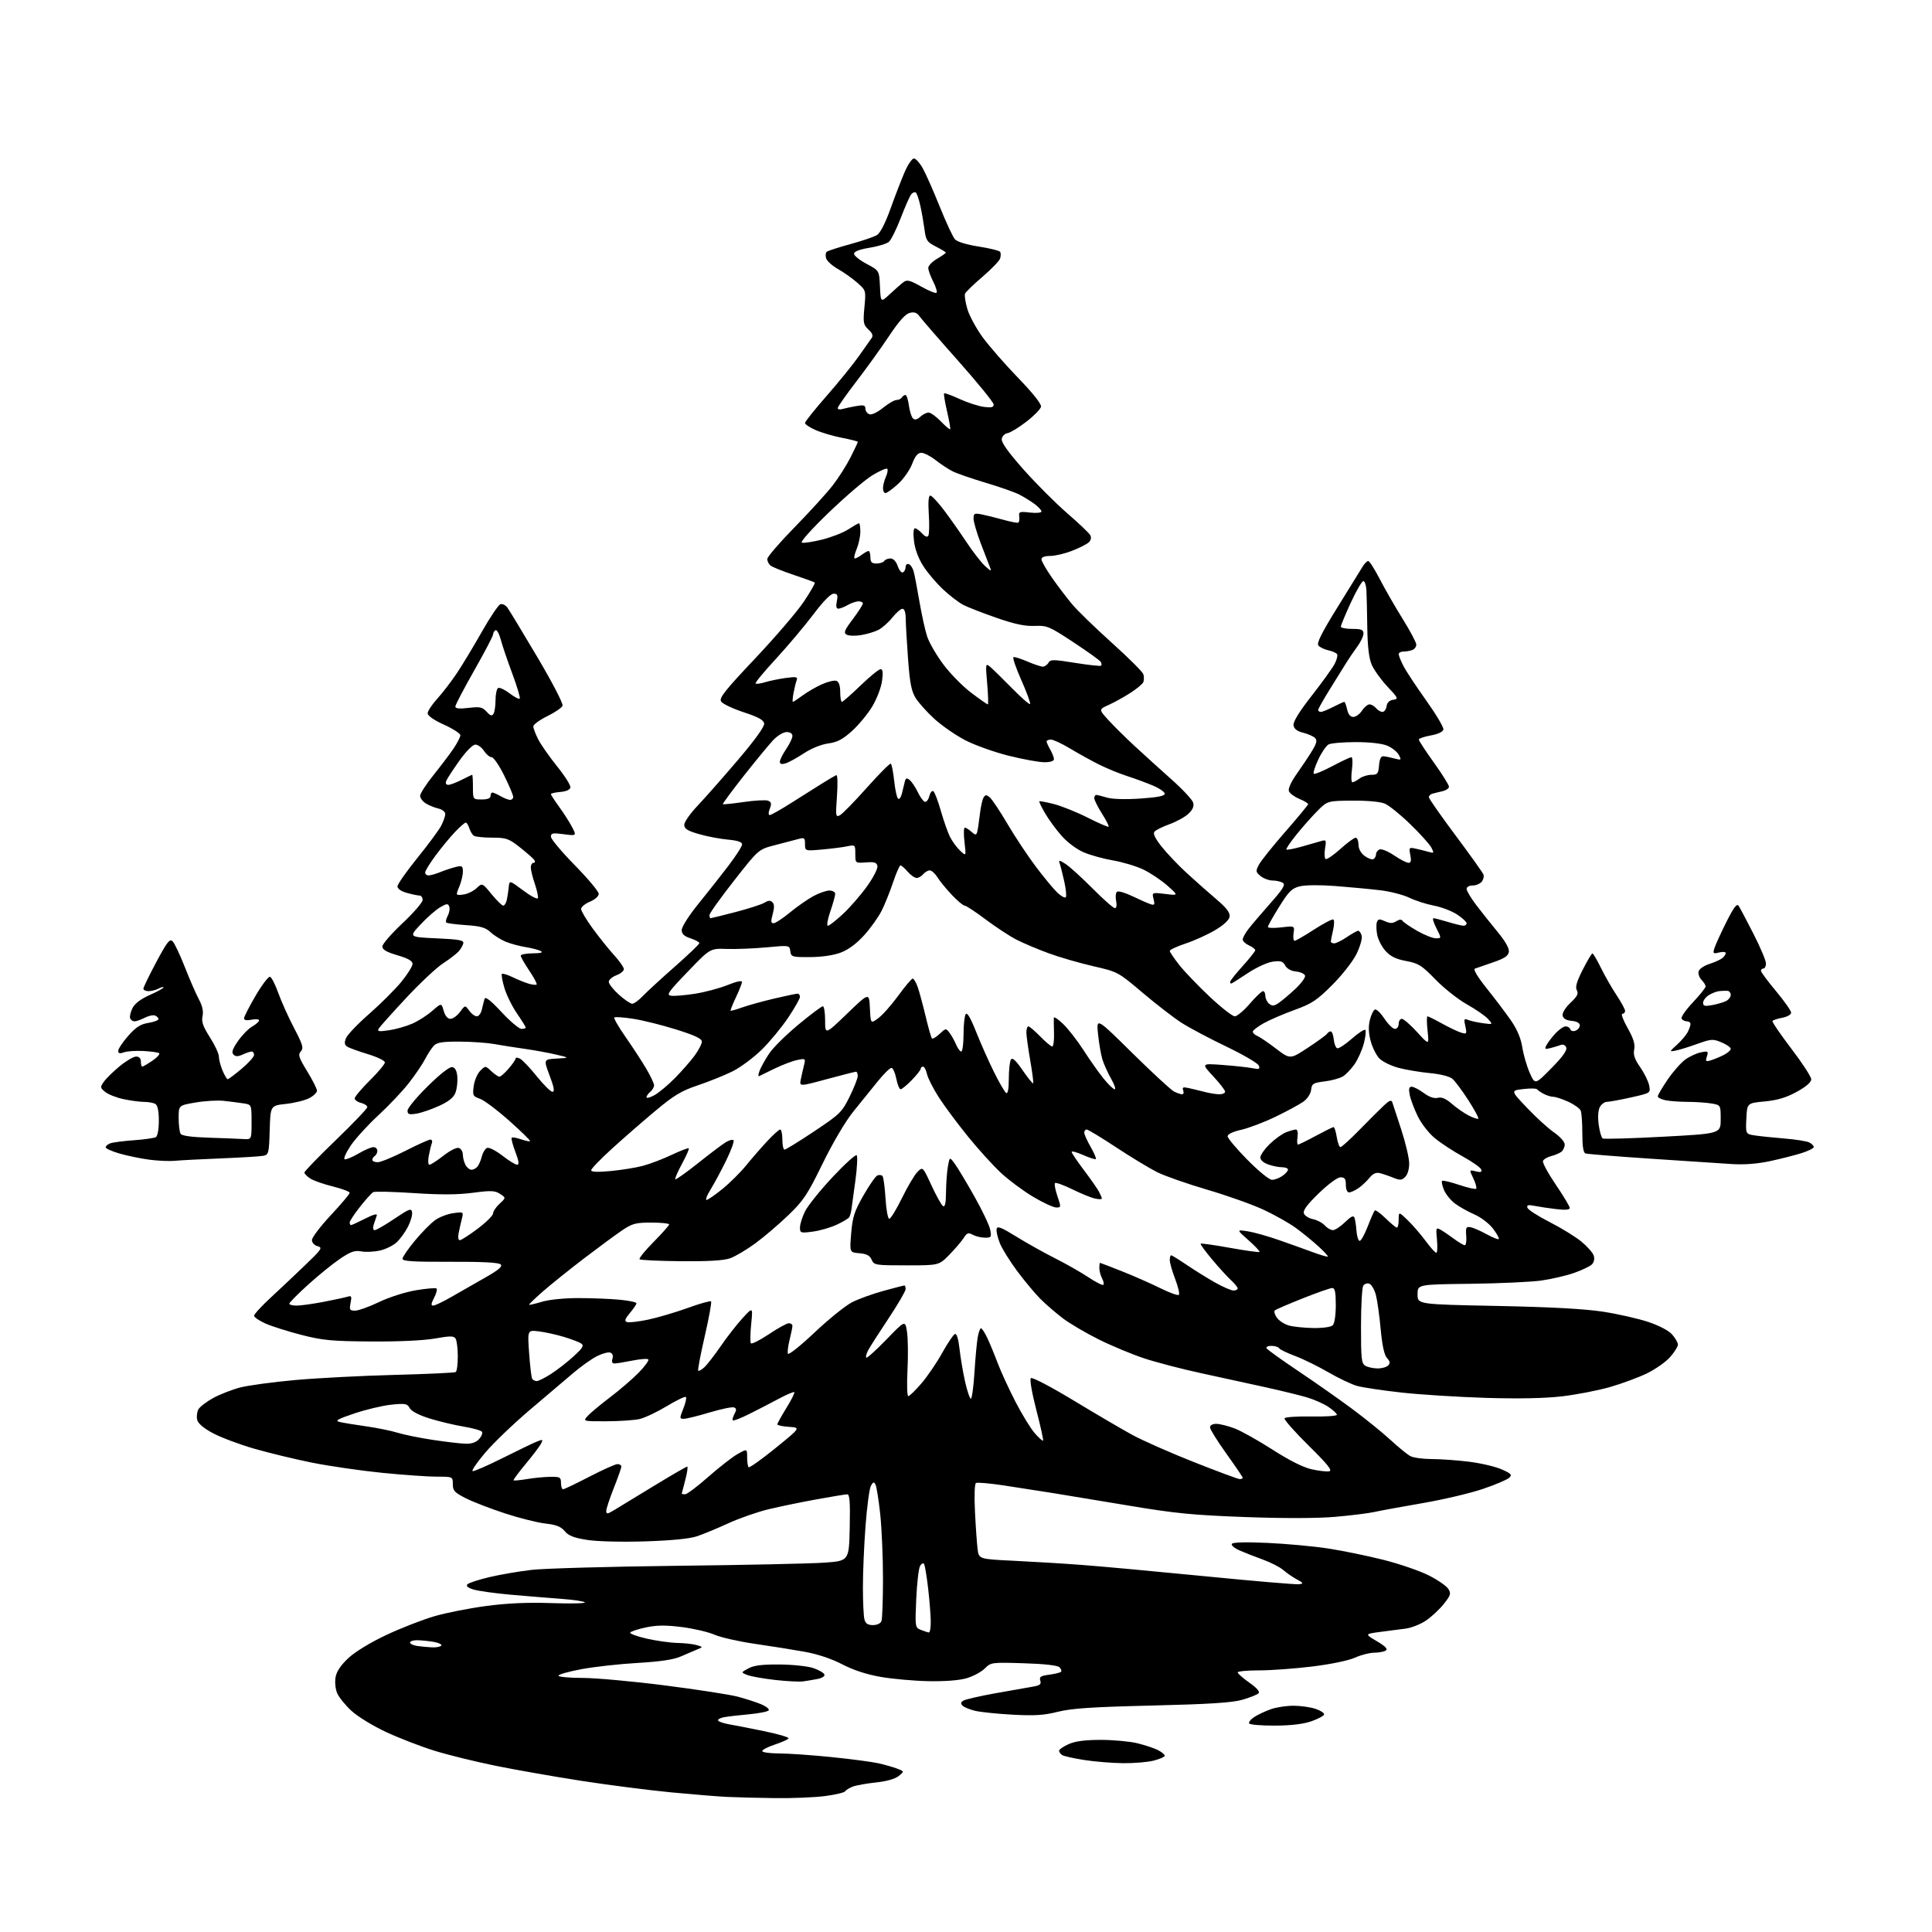 <?xml version="1.0" encoding="UTF-8" standalone="no"?>
<svg 
  version="1.1" 
  xmlns="http://www.w3.org/2000/svg" 
  xmlns:xlink="http://www.w3.org/1999/xlink" 
  xmlns:svg="http://www.w3.org/2000/svg"
  xmlns:rdf="http://www.w3.org/1999/02/22-rdf-syntax-ns#"
  xmlns:cc="http://creativecommons.org/ns#"
  xmlns:dc="http://purl.org/dc/elements/1.1/"
  viewBox="0 0 768 768"
  width="768"
  height="768"
>
<style>svg {background-color: white; }</style>"
<path stroke="none" fill="black" fill-rule="evenodd" d="M308.00,714.78C301.12,714.69 292.57,714.47 289.00,714.30C285.43,714.13 275.37,713.31 266.66,712.48C257.94,711.64 241.97,709.59 231.16,707.92C220.35,706.24 204.97,703.55 197.00,701.92C189.03,700.30 178.12,697.62 172.77,695.96C167.42,694.31 158.80,690.98 153.61,688.57C148.32,686.12 142.20,682.38 139.69,680.07C137.23,677.80 134.67,674.62 134.00,672.99C133.30,671.30 133.05,668.57 133.41,666.62C133.84,664.33 135.56,661.82 138.62,658.99C141.34,656.49 147.48,652.77 153.73,649.85C159.53,647.13 168.09,643.81 172.77,642.45C177.45,641.09 186.73,639.27 193.39,638.39C201.66,637.29 209.85,636.93 219.22,637.26C226.77,637.51 232.74,637.39 232.49,636.98C232.24,636.57 228.09,635.94 223.26,635.58C218.44,635.23 209.32,634.47 203.00,633.92C196.68,633.36 190.00,632.42 188.16,631.84C185.91,631.13 185.15,630.45 185.83,629.77C186.38,629.22 190.28,627.94 194.49,626.94C198.70,625.94 206.27,624.64 211.32,624.05C216.37,623.47 242.32,622.74 269.00,622.43C295.68,622.13 322.00,621.57 327.50,621.19C337.50,620.50 337.50,620.50 337.78,607.25C337.99,597.00 337.77,594.00 336.78,594.02C336.08,594.02 330.61,594.92 324.63,596.01C318.65,597.09 310.10,598.86 305.63,599.92C301.16,600.99 293.90,603.52 289.50,605.54C285.10,607.56 279.48,609.89 277.00,610.71C274.11,611.68 266.78,612.39 256.47,612.72C247.21,613.01 237.49,612.77 233.47,612.15C228.14,611.32 226.03,610.50 224.50,608.67C222.99,606.85 221.11,606.11 216.80,605.63C213.66,605.28 206.41,603.46 200.69,601.58C194.96,599.71 187.96,597.00 185.14,595.57C180.68,593.31 180.00,592.57 180.00,589.98C180.00,587.00 180.00,587.00 173.64,587.00C170.14,587.00 160.35,586.31 151.89,585.47C143.43,584.62 130.88,582.80 124.00,581.42C117.12,580.03 106.78,577.53 101.00,575.86C95.22,574.19 87.90,571.44 84.73,569.76C81.01,567.79 78.76,565.90 78.40,564.44C78.08,563.20 78.29,561.33 78.84,560.29C79.40,559.25 82.06,557.20 84.75,555.73C87.45,554.26 92.28,552.38 95.49,551.54C98.71,550.71 108.58,549.37 117.42,548.58C126.26,547.79 144.03,546.87 156.90,546.54C169.77,546.21 180.68,545.70 181.15,545.41C181.62,545.12 181.99,542.32 181.98,539.19C181.98,536.06 181.58,532.89 181.11,532.14C180.38,531.00 179.05,530.99 172.87,532.08C168.39,532.87 158.45,533.34 147.50,533.26C131.84,533.15 128.24,532.81 119.81,530.64C114.48,529.27 108.06,527.24 105.56,526.13C103.05,525.02 101.00,523.62 101.00,523.02C101.00,522.42 104.02,519.13 107.72,515.72C111.42,512.30 117.61,506.46 121.47,502.75C127.93,496.55 128.32,495.95 126.25,495.38C124.95,495.03 124.00,493.99 124.00,492.93C124.00,491.91 127.38,487.48 131.50,483.06C135.62,478.65 139.00,474.65 139.00,474.17C139.00,473.68 135.99,472.55 132.32,471.64C128.64,470.73 124.59,469.31 123.32,468.47C122.04,467.64 121.00,466.57 121.00,466.10C121.00,465.64 126.62,459.83 133.50,453.20C140.38,446.57 146.00,440.67 146.00,440.09C146.00,439.51 144.87,438.76 143.50,438.41C142.12,438.07 141.00,437.26 141.00,436.61C141.00,435.97 143.70,432.77 147.00,429.50C150.30,426.23 153.00,423.01 153.00,422.32C153.00,421.64 149.96,420.17 146.25,419.04C142.54,417.92 138.84,416.58 138.04,416.06C136.93,415.35 136.81,414.52 137.54,412.69C138.07,411.35 142.24,406.98 146.82,402.98C151.39,398.97 157.13,393.25 159.57,390.26C162.01,387.26 164.00,384.07 164.00,383.16C164.00,381.99 162.21,380.97 158.00,379.74C153.65,378.46 152.00,377.50 152.00,376.24C152.00,375.28 155.60,371.13 160.00,367.00C164.40,362.87 168.00,358.71 168.00,357.75C168.00,356.79 167.44,356.00 166.75,355.99C166.06,355.99 163.81,355.52 161.75,354.95C159.48,354.32 158.00,353.30 158.00,352.36C158.00,351.51 161.55,346.44 165.88,341.09C170.21,335.74 174.49,329.96 175.38,328.23C176.27,326.51 177.00,324.41 177.00,323.57C177.00,322.72 175.77,321.75 174.25,321.40C172.74,321.05 170.49,320.13 169.25,319.36C168.01,318.59 167.00,317.23 167.00,316.34C167.00,315.45 169.39,311.75 172.32,308.11C175.24,304.47 178.84,299.71 180.32,297.52C181.79,295.33 183.00,292.97 183.00,292.28C183.00,291.59 180.07,289.69 176.50,288.07C172.47,286.25 170.00,284.52 170.00,283.54C170.00,282.67 171.73,280.05 173.84,277.73C175.95,275.40 179.48,270.80 181.68,267.50C183.88,264.20 188.32,256.84 191.54,251.14C194.77,245.44 198.07,240.53 198.88,240.22C199.70,239.90 200.96,240.51 201.73,241.58C202.49,242.63 207.85,251.51 213.65,261.29C219.56,271.28 223.94,279.72 223.62,280.54C223.32,281.33 220.58,283.21 217.53,284.70C214.49,286.20 212.00,288.02 212.00,288.75C212.00,289.48 212.88,291.81 213.96,293.93C215.04,296.04 218.42,300.86 221.46,304.64C224.51,308.41 226.89,312.18 226.74,313.00C226.58,313.95 225.11,314.61 222.74,314.81C220.68,314.98 219.00,315.37 219.00,315.68C219.00,315.98 220.52,318.32 222.37,320.87C224.22,323.41 226.52,327.03 227.47,328.89C229.20,332.28 229.20,332.28 224.10,331.61C219.73,331.03 219.00,331.17 219.00,332.61C219.00,333.53 223.28,338.63 228.50,343.95C233.72,349.27 238.00,354.37 238.00,355.30C238.00,356.27 236.53,357.59 234.50,358.44C232.57,359.24 231.00,360.55 231.00,361.34C231.00,362.13 233.09,365.64 235.65,369.14C238.20,372.64 242.03,377.40 244.15,379.73C246.27,382.05 248.00,384.54 248.00,385.26C248.00,385.98 246.65,387.07 245.00,387.69C243.35,388.32 242.00,389.49 242.00,390.30C242.00,391.11 243.80,393.39 246.00,395.38C248.20,397.37 250.60,399.00 251.32,399.00C252.04,399.00 253.95,397.61 255.56,395.91C257.18,394.21 262.89,388.97 268.25,384.25C273.61,379.53 278.00,375.33 278.00,374.92C278.00,374.50 276.43,373.64 274.50,373.00C271.91,372.15 271.00,371.27 271.00,369.65C271.00,368.43 273.89,363.89 277.48,359.47C281.04,355.09 286.44,348.24 289.48,344.26C292.52,340.28 295.00,336.40 295.00,335.65C295.00,334.71 293.20,334.11 289.25,333.75C286.09,333.46 280.91,332.46 277.75,331.54C273.22,330.22 272.00,329.43 272.00,327.85C272.00,326.75 274.43,323.30 277.40,320.18C280.36,317.05 287.57,308.88 293.42,302.00C300.14,294.10 303.95,288.80 303.77,287.61C303.57,286.20 301.45,285.04 295.57,283.11C291.21,281.67 287.19,279.75 286.63,278.83C285.80,277.46 288.21,274.42 300.20,261.73C308.22,253.24 316.93,243.08 319.55,239.14C322.17,235.20 324.13,231.80 323.90,231.59C323.68,231.37 319.91,230.00 315.52,228.53C311.13,227.06 306.96,225.38 306.27,224.81C305.57,224.23 305.00,223.07 305.00,222.22C305.00,221.38 309.88,215.70 315.86,209.60C321.83,203.49 328.61,196.05 330.94,193.05C333.27,190.06 336.48,185.01 338.09,181.83C339.69,178.66 341.00,175.88 341.00,175.66C341.00,175.44 338.19,174.71 334.75,174.05C331.31,173.38 326.59,172.00 324.25,170.97C321.91,169.95 320.00,168.68 320.00,168.14C320.00,167.61 323.88,162.75 328.63,157.34C333.37,151.93 339.11,144.85 341.38,141.62C343.64,138.39 345.94,135.14 346.47,134.40C347.17,133.45 346.81,132.47 345.22,130.99C343.20,129.11 343.05,128.29 343.62,122.17C344.25,115.42 344.25,115.42 340.73,112.34C338.79,110.64 335.37,108.21 333.12,106.95C330.86,105.68 328.75,103.78 328.41,102.72C328.08,101.66 328.18,100.48 328.65,100.08C329.12,99.69 333.32,98.33 338.00,97.05C342.68,95.78 347.45,94.15 348.60,93.44C349.93,92.62 351.93,88.72 354.04,82.83C355.88,77.70 358.41,71.14 359.68,68.25C360.94,65.36 362.57,63.00 363.30,63.00C364.03,63.00 365.60,64.73 366.79,66.85C367.98,68.96 371.02,75.82 373.53,82.08C376.05,88.34 378.78,94.20 379.60,95.12C380.51,96.12 384.24,97.26 389.07,98.01C393.45,98.69 397.28,99.65 397.58,100.13C397.88,100.62 397.87,101.80 397.56,102.76C397.25,103.72 394.11,106.97 390.58,110.00C387.04,113.03 383.91,116.05 383.62,116.72C383.33,117.39 383.75,120.16 384.55,122.87C385.36,125.59 388.12,130.66 390.68,134.15C393.24,137.64 399.57,144.88 404.74,150.23C410.63,156.32 414.03,160.61 413.82,161.68C413.64,162.62 411.02,165.30 408.00,167.63C404.97,169.96 401.60,172.01 400.50,172.19C399.39,172.36 398.37,173.40 398.21,174.52C398.01,175.89 400.83,179.83 406.90,186.67C411.85,192.24 419.63,200.03 424.19,203.98C428.76,207.93 432.89,211.85 433.36,212.69C433.91,213.66 433.72,214.69 432.86,215.54C432.11,216.27 429.12,217.80 426.21,218.93C423.31,220.07 419.37,221.00 417.46,221.00C415.24,221.00 414.00,221.48 414.00,222.33C414.00,223.07 415.86,226.33 418.13,229.58C420.40,232.84 423.98,237.56 426.09,240.08C428.19,242.61 435.32,249.54 441.93,255.48C448.55,261.43 454.20,267.06 454.50,268.01C454.80,268.95 454.80,270.35 454.51,271.11C454.22,271.88 451.85,273.85 449.26,275.50C446.66,277.15 442.79,279.29 440.65,280.25C436.77,282.00 436.77,282.00 440.48,286.11C442.51,288.36 447.18,292.98 450.84,296.38C454.50,299.77 461.16,305.80 465.63,309.78C470.11,313.75 474.02,317.95 474.32,319.11C474.70,320.55 474.08,321.95 472.37,323.53C471.00,324.80 467.63,326.65 464.88,327.64C462.13,328.63 459.45,329.96 458.92,330.60C458.26,331.40 459.17,333.29 461.83,336.63C463.97,339.31 468.41,343.98 471.70,347.00C474.99,350.02 480.26,354.69 483.40,357.36C487.56,360.90 489.03,362.80 488.80,364.36C488.61,365.71 486.52,367.67 483.09,369.71C480.12,371.49 474.83,373.89 471.34,375.05C467.85,376.21 465.00,377.54 465.00,377.99C465.00,378.45 466.73,381.00 468.83,383.66C470.94,386.32 476.38,391.99 480.92,396.25C485.45,400.51 489.92,404.00 490.83,404.00C491.75,404.00 494.44,401.75 496.81,399.00C499.17,396.25 501.54,394.00 502.06,394.00C502.57,394.00 503.00,394.84 503.00,395.88C503.00,396.91 503.67,398.31 504.49,399.00C505.70,399.99 506.43,399.94 508.24,398.73C509.49,397.90 512.46,395.40 514.85,393.17C517.25,390.94 519.01,388.53 518.78,387.81C518.54,387.09 516.92,386.36 515.17,386.19C513.22,385.99 511.58,385.08 510.90,383.82C510.00,382.12 509.12,381.85 505.92,382.28C503.73,382.58 499.38,384.59 495.91,386.90C492.53,389.16 489.60,391.00 489.39,391.00C489.17,391.00 489.01,390.66 489.02,390.25C489.03,389.84 491.27,387.02 494.00,384.00C496.73,380.98 498.97,378.15 498.98,377.73C498.99,377.30 497.88,376.44 496.50,375.82C495.12,375.19 494.00,374.14 494.00,373.47C494.00,372.81 494.99,370.97 496.21,369.38C497.42,367.80 501.33,363.20 504.89,359.18C510.05,353.35 511.08,351.66 509.94,350.94C509.15,350.44 507.31,350.02 505.86,350.02C504.41,350.01 502.27,349.21 501.10,348.25C499.14,346.63 499.09,346.29 500.45,343.71C501.26,342.18 505.99,336.28 510.96,330.60C515.93,324.92 520.00,319.99 520.00,319.65C520.00,319.31 518.42,318.37 516.49,317.56C514.55,316.75 512.70,315.37 512.36,314.49C511.98,313.51 513.24,310.77 515.62,307.42C517.75,304.41 520.50,300.27 521.71,298.23C523.44,295.32 523.66,294.24 522.71,293.32C522.05,292.68 519.92,291.75 518.00,291.26C515.58,290.65 514.41,289.74 514.19,288.29C513.99,286.92 516.48,282.88 521.47,276.51C525.63,271.18 529.73,265.50 530.56,263.88C531.40,262.26 531.83,260.54 531.53,260.05C531.23,259.56 529.66,258.87 528.06,258.51C526.45,258.16 524.67,257.30 524.09,256.61C523.32,255.67 525.30,251.70 531.66,241.42C536.40,233.76 540.90,226.49 541.66,225.25C542.42,224.01 543.43,223.00 543.90,223.00C544.37,223.00 546.44,226.26 548.51,230.25C550.57,234.24 554.68,241.37 557.63,246.11C560.58,250.84 563.00,255.41 563.00,256.25C563.00,257.10 562.29,258.06 561.42,258.39C560.55,258.73 558.97,259.00 557.92,259.00C556.86,259.00 556.00,259.47 556.00,260.04C556.00,260.61 556.86,262.75 557.92,264.79C558.97,266.83 563.04,272.99 566.95,278.47C570.86,283.95 573.93,289.13 573.77,289.96C573.59,290.91 571.69,291.81 568.74,292.35C566.13,292.83 564.00,293.57 564.00,293.99C564.00,294.42 566.70,298.54 569.99,303.14C573.29,307.74 575.99,312.05 575.99,312.73C576.00,313.41 574.76,314.23 573.25,314.56C571.74,314.90 569.94,315.34 569.25,315.55C568.56,315.76 568.00,316.38 568.00,316.92C568.00,317.45 572.76,324.26 578.57,332.05C584.38,339.83 589.38,346.83 589.68,347.61C589.98,348.39 589.67,349.69 588.99,350.51C588.31,351.33 586.69,352.00 585.38,352.00C584.04,352.00 583.00,352.59 583.00,353.36C583.00,354.10 584.67,356.91 586.71,359.61C588.74,362.30 592.59,367.14 595.26,370.37C598.38,374.14 600.00,376.99 599.80,378.37C599.57,379.99 598.06,380.99 593.50,382.55C590.20,383.67 586.95,384.80 586.29,385.05C585.54,385.33 587.39,388.40 591.08,393.00C594.37,397.12 598.70,402.85 600.68,405.72C603.08,409.19 604.58,412.75 605.14,416.32C605.60,419.28 606.93,423.85 608.09,426.47C610.20,431.23 610.20,431.23 616.71,424.62C621.19,420.08 623.03,417.51 622.60,416.40C622.23,415.43 621.36,415.03 620.40,415.40C619.53,415.73 617.68,416.29 616.30,416.64C614.07,417.20 613.90,417.05 614.79,415.39C615.35,414.35 616.95,412.26 618.35,410.75C619.76,409.24 621.56,408.00 622.37,408.00C623.17,408.00 624.01,408.53 624.23,409.18C624.45,409.84 625.37,410.07 626.31,409.71C627.24,409.35 628.00,408.40 628.00,407.59C628.00,406.67 626.80,406.01 624.76,405.81C622.58,405.60 621.40,404.91 621.17,403.70C620.97,402.63 622.25,400.56 624.30,398.62C627.01,396.07 627.56,394.97 626.82,393.65C626.12,392.40 626.74,390.24 629.16,385.48C630.97,381.91 632.71,379.00 633.02,379.00C633.33,379.00 634.85,381.59 636.40,384.75C637.95,387.91 640.74,392.79 642.61,395.60C644.47,398.41 646.00,401.22 646.00,401.85C646.00,402.48 645.51,403.00 644.90,403.00C644.30,403.00 645.24,405.54 647.00,408.65C649.33,412.79 650.04,415.07 649.62,417.16C649.19,419.30 649.78,421.06 652.02,424.25C653.65,426.59 655.25,429.85 655.57,431.50C656.15,434.50 656.15,434.50 648.32,436.25C644.02,437.21 639.73,438.00 638.79,438.00C637.84,438.00 636.57,438.94 635.95,440.09C635.27,441.37 635.10,444.07 635.51,447.09C635.88,449.79 636.59,452.25 637.08,452.55C637.57,452.85 648.33,452.55 660.99,451.87C684.00,450.64 684.00,450.64 684.00,444.95C684.00,439.26 684.00,439.26 680.25,438.64C678.19,438.30 673.97,438.02 670.88,438.01C667.78,438.00 663.84,437.72 662.13,437.38C660.41,437.03 659.00,436.33 659.00,435.82C659.00,435.31 660.75,432.33 662.88,429.20C665.02,426.06 668.17,422.48 669.87,421.23C671.58,419.98 674.39,418.67 676.11,418.33C678.99,417.75 679.17,417.87 678.52,419.95C677.88,421.95 678.06,422.12 680.15,421.47C681.44,421.07 683.74,420.12 685.25,419.35C686.76,418.58 688.00,417.49 688.00,416.92C688.00,416.36 686.35,415.21 684.33,414.36C680.90,412.93 680.25,412.98 674.58,415.01C671.24,416.21 667.38,417.40 666.00,417.65C663.55,418.11 663.56,418.07 666.61,415.31C668.32,413.76 670.23,411.52 670.86,410.32C671.49,409.11 672.00,407.65 672.00,407.07C672.00,406.48 671.35,406.00 670.56,406.00C669.77,406.00 668.82,405.53 668.47,404.94C668.11,404.36 670.11,401.47 672.91,398.50C675.71,395.54 678.00,392.67 678.00,392.13C678.00,391.59 677.29,390.43 676.43,389.57C675.56,388.70 675.01,387.21 675.19,386.25C675.38,385.24 677.19,383.96 679.46,383.21C681.62,382.50 683.97,381.44 684.69,380.84C685.41,380.24 686.00,379.35 686.00,378.86C686.00,378.37 684.83,378.26 683.39,378.62C681.00,379.22 680.84,379.07 681.52,376.89C681.93,375.57 684.05,370.94 686.22,366.59C689.21,360.63 690.42,359.03 691.14,360.09C691.66,360.87 694.32,365.88 697.04,371.23C699.77,376.58 702.00,381.87 702.00,382.98C702.00,384.09 701.55,385.00 701.00,385.00C700.45,385.00 700.00,385.41 700.00,385.91C700.00,386.41 702.70,390.05 706.00,394.00C709.30,397.95 712.00,401.80 712.00,402.55C712.00,403.31 710.47,404.20 708.49,404.57C706.56,404.93 704.80,405.51 704.58,405.87C704.36,406.22 707.74,411.17 712.09,416.87C716.44,422.57 720.00,428.05 720.00,429.04C720.00,430.21 717.96,431.97 714.25,434.01C710.05,436.32 706.61,437.35 701.50,437.84C694.50,438.50 694.50,438.50 694.20,444.65C693.91,450.81 693.91,450.81 697.70,451.37C699.79,451.68 705.10,452.23 709.50,452.59C713.90,452.95 718.29,453.66 719.25,454.16C720.21,454.66 721.00,455.47 721.00,455.95C721.00,456.44 718.86,457.52 716.25,458.35C713.64,459.19 708.00,460.62 703.73,461.54C698.53,462.66 693.40,463.05 688.23,462.72C683.98,462.44 669.48,461.49 656.00,460.59C642.52,459.69 630.94,458.76 630.25,458.51C629.40,458.21 629.00,455.67 629.00,450.61C629.00,446.52 628.72,442.44 628.38,441.55C628.04,440.67 625.82,439.06 623.44,437.97C621.06,436.89 618.38,436.00 617.49,436.00C616.60,436.00 614.89,435.48 613.68,434.85C612.48,434.22 611.27,433.39 611.00,433.01C610.73,432.63 608.25,432.59 605.50,432.92C600.50,433.52 600.50,433.52 607.00,440.37C610.58,444.14 615.41,448.55 617.75,450.16C620.13,451.81 622.00,453.90 622.00,454.93C622.00,455.93 621.43,457.22 620.74,457.80C620.05,458.37 618.22,459.16 616.66,459.55C615.11,459.94 613.62,460.82 613.36,461.50C613.10,462.19 615.38,466.42 618.44,470.91C621.50,475.40 624.00,479.57 624.00,480.18C624.00,480.92 622.26,481.07 618.70,480.65C615.78,480.31 611.90,479.73 610.06,479.36C607.46,478.84 606.83,479.00 607.17,480.10C607.41,480.87 611.37,483.42 615.97,485.77C620.57,488.11 626.25,491.61 628.60,493.53C630.95,495.46 633.17,497.97 633.54,499.13C633.94,500.39 633.65,501.78 632.82,502.61C632.05,503.38 628.85,504.91 625.71,506.01C622.56,507.12 616.66,508.48 612.60,509.05C608.54,509.61 595.83,510.19 584.36,510.33C563.50,510.58 563.50,510.58 563.50,514.54C563.50,518.50 563.50,518.50 595.00,519.13C616.54,519.56 629.91,520.29 637.30,521.43C643.23,522.34 651.33,524.19 655.30,525.52C659.63,526.98 663.40,528.97 664.75,530.53C665.99,531.95 667.00,533.75 667.00,534.52C667.00,535.30 665.61,537.51 663.91,539.44C662.22,541.38 658.05,544.30 654.66,545.95C651.27,547.59 644.63,550.05 639.89,551.40C635.16,552.75 626.61,554.40 620.89,555.07C614.04,555.87 603.68,556.07 590.50,555.67C579.50,555.33 564.42,554.38 557.00,553.55C549.58,552.72 541.70,551.55 539.50,550.94C537.30,550.33 532.12,547.87 528.00,545.48C523.88,543.09 517.92,540.17 514.77,539.00C511.62,537.83 508.78,536.45 508.46,535.94C508.14,535.42 506.76,535.00 505.38,535.00C503.98,535.00 503.15,535.44 503.50,535.99C503.83,536.54 509.49,540.59 516.06,545.00C522.63,549.40 532.27,556.17 537.48,560.04C542.70,563.91 549.56,569.46 552.73,572.38C555.90,575.31 559.48,578.22 560.68,578.85C561.89,579.48 565.72,580.00 569.21,580.00C572.70,580.00 579.36,580.48 584.02,581.06C588.68,581.65 594.49,583.01 596.93,584.09C600.75,585.78 601.17,586.25 599.94,587.43C599.15,588.19 594.43,590.19 589.45,591.88C584.48,593.57 573.70,596.11 565.50,597.52C557.30,598.93 548.69,600.51 546.36,601.03C544.03,601.55 537.03,602.42 530.81,602.96C523.67,603.58 510.46,603.61 495.00,603.05C474.27,602.29 467.19,601.60 449.00,598.55C437.18,596.57 423.45,594.30 418.50,593.51C413.55,592.72 404.87,591.37 399.20,590.51C393.54,589.65 388.48,589.20 387.96,589.52C387.42,589.86 387.25,594.59 387.56,600.80C387.85,606.69 388.32,613.36 388.59,615.63C389.09,619.76 389.09,619.76 402.79,620.42C410.33,620.78 422.57,621.52 430.00,622.08C437.43,622.63 459.46,624.66 478.98,626.58C498.49,628.51 515.36,629.94 516.48,629.76C518.25,629.48 518.12,629.24 515.50,627.82C513.85,626.92 511.43,625.26 510.13,624.12C508.82,622.98 505.22,621.13 502.13,620.00C499.03,618.88 494.82,617.23 492.78,616.34C490.73,615.45 489.33,614.27 489.68,613.71C490.08,613.07 495.17,612.93 503.90,613.33C511.38,613.67 522.18,614.67 527.90,615.54C533.62,616.41 543.52,618.45 549.90,620.05C556.28,621.66 564.40,624.45 567.95,626.24C571.49,628.03 574.98,630.44 575.71,631.59C576.89,633.45 576.69,634.12 573.94,637.59C572.24,639.74 569.04,642.72 566.85,644.20C564.65,645.69 560.97,647.13 558.67,647.41C556.38,647.69 551.80,648.29 548.50,648.73C542.50,649.54 542.50,649.54 547.33,652.41C550.82,654.49 551.79,655.52 550.83,656.13C550.10,656.59 548.01,656.98 546.20,656.98C544.38,656.99 540.96,657.88 538.61,658.95C536.15,660.07 528.98,661.56 521.75,662.45C514.83,663.30 505.31,664.00 500.59,664.00C495.86,664.00 492.00,664.36 492.00,664.81C492.00,665.25 494.08,667.08 496.63,668.88C499.65,671.01 500.92,672.48 500.28,673.12C499.74,673.66 496.87,674.81 493.90,675.67C489.83,676.85 480.96,677.42 458.00,677.98C434.15,678.55 425.97,679.09 420.50,680.47C414.96,681.86 411.21,682.09 402.50,681.61C396.45,681.28 389.76,680.59 387.63,680.08C385.50,679.57 383.25,678.65 382.64,678.04C381.81,677.21 381.89,676.68 382.95,676.03C383.74,675.54 389.36,674.24 395.44,673.14C401.52,672.04 408.21,670.86 410.30,670.52C413.39,670.01 413.99,669.55 413.53,668.08C413.05,666.58 413.66,666.17 417.06,665.72C419.32,665.42 421.44,664.90 421.77,664.57C422.10,664.24 421.83,663.43 421.17,662.77C420.41,662.01 415.22,661.42 406.97,661.17C394.19,660.77 393.92,660.81 391.47,663.25C390.10,664.62 386.85,666.36 384.24,667.12C381.27,667.99 375.58,668.42 369.00,668.29C363.23,668.17 354.68,667.40 350.00,666.58C344.47,665.61 339.15,663.86 334.77,661.58C330.52,659.36 325.00,657.53 319.77,656.59C315.22,655.77 306.32,654.35 300.00,653.44C293.68,652.52 286.48,650.89 284.00,649.81C281.52,648.73 275.68,647.36 271.00,646.78C264.62,645.97 261.07,646.01 256.77,646.92C253.61,647.59 250.81,648.51 250.52,648.96C250.24,649.41 253.22,650.51 257.13,651.39C261.04,652.28 266.55,653.04 269.37,653.10C272.19,653.15 275.62,653.54 277.00,653.96C279.50,654.72 279.50,654.72 277.00,655.74C275.62,656.30 272.70,657.56 270.50,658.52C267.78,659.72 262.34,660.53 253.50,661.04C246.35,661.45 236.34,662.56 231.25,663.50C226.16,664.44 222.00,665.61 222.00,666.10C222.00,666.60 226.26,667.00 231.48,667.00C236.69,667.00 251.42,668.33 264.23,669.97C277.03,671.60 290.09,673.62 293.25,674.45C296.42,675.29 300.61,676.65 302.58,677.47C304.54,678.29 305.89,679.37 305.58,679.88C305.26,680.38 301.74,681.09 297.75,681.45C293.76,681.81 289.26,682.34 287.74,682.63C286.22,682.92 285.21,683.53 285.48,683.97C285.75,684.41 287.67,685.06 289.74,685.42C291.81,685.77 298.10,687.00 303.73,688.16C309.36,689.31 313.74,690.61 313.47,691.05C313.20,691.49 310.73,692.59 307.99,693.50C305.24,694.42 303.00,695.57 303.00,696.08C303.00,696.59 306.04,697.01 309.75,697.02C313.46,697.03 322.82,697.68 330.54,698.47C338.26,699.25 346.64,700.36 349.16,700.92C351.68,701.49 355.03,702.45 356.62,703.05C359.50,704.16 359.50,704.16 357.24,706.00C355.83,707.14 352.42,708.11 348.24,708.55C344.53,708.94 340.38,709.68 339.02,710.19C337.66,710.71 336.28,711.55 335.96,712.07C335.64,712.58 332.03,713.44 327.94,713.97C323.85,714.50 314.88,714.87 308.00,714.78zM446.31,700.89C442.01,700.84 435.12,700.27 431.00,699.63C426.88,698.99 422.94,698.11 422.25,697.68C421.56,697.24 421.00,696.46 421.00,695.95C421.00,695.44 422.69,694.27 424.75,693.34C427.37,692.16 431.22,691.64 437.50,691.63C442.45,691.63 448.98,692.22 452.00,692.94C455.02,693.67 458.74,694.89 460.25,695.66C461.76,696.43 463.00,697.44 463.00,697.91C463.00,698.38 461.00,699.27 458.56,699.88C456.11,700.50 450.60,700.95 446.31,700.89zM506.81,685.96C501.48,685.98 496.87,685.60 496.57,685.11C496.26,684.62 497.17,683.46 498.58,682.54C499.99,681.62 502.97,680.22 505.20,679.43C507.43,678.64 511.56,678.03 514.38,678.06C517.19,678.09 521.08,678.65 523.00,679.31C524.92,679.96 526.44,680.95 526.36,681.50C526.28,682.05 524.03,683.27 521.36,684.21C518.11,685.35 513.28,685.93 506.81,685.96zM319.25,668.38C317.74,668.58 312.74,668.33 308.15,667.81C303.56,667.30 298.61,666.42 297.15,665.86C294.50,664.84 294.50,664.84 297.50,663.21C299.71,662.01 302.99,661.60 310.00,661.66C315.28,661.71 321.24,662.36 323.42,663.12C325.58,663.88 327.52,665.02 327.73,665.66C327.94,666.30 326.73,667.08 325.05,667.41C323.37,667.73 320.76,668.17 319.25,668.38zM171.69,654.85C173.45,654.93 175.12,654.61 175.42,654.13C175.72,653.65 174.28,652.98 172.23,652.64C170.18,652.30 167.26,652.02 165.75,652.01C164.24,652.00 163.00,652.42 163.00,652.93C163.00,653.45 164.24,654.05 165.75,654.28C167.26,654.51 169.94,654.77 171.69,654.85zM369.25,648.94C369.66,648.97 370.00,647.09 369.99,644.75C369.99,642.41 369.53,636.50 368.97,631.61C368.41,626.72 367.67,622.28 367.34,621.73C366.99,621.18 366.29,621.53 365.72,622.53C365.17,623.51 364.50,629.41 364.22,635.64C363.73,646.85 363.75,646.97 366.11,647.92C367.43,648.44 368.84,648.90 369.25,648.94zM347.01,646.00C348.62,646.00 350.04,645.34 350.39,644.42C350.73,643.55 351.00,635.92 351.00,627.46C351.00,619.00 350.50,607.45 349.89,601.79C349.28,596.13 348.44,590.87 348.01,590.09C347.39,588.96 347.03,589.07 346.18,590.67C345.59,591.76 344.64,598.92 344.06,606.58C343.48,614.23 343.01,625.23 343.02,631.00C343.02,636.77 343.30,642.51 343.63,643.75C344.07,645.40 344.98,646.00 347.01,646.00zM244.25,600.22C246.04,599.13 253.12,594.82 260.00,590.63C266.88,586.44 272.80,583.01 273.16,583.01C273.52,583.00 273.19,585.36 272.42,588.25C271.65,591.14 271.02,593.61 271.01,593.75C271.01,593.89 271.61,594.00 272.35,594.00C273.09,594.00 277.25,590.87 281.58,587.05C285.92,583.23 291.16,579.15 293.23,577.99C297.00,575.87 297.00,575.87 297.00,579.27C297.00,581.14 297.26,582.93 297.58,583.25C297.91,583.57 302.70,580.16 308.24,575.67C318.31,567.50 318.31,567.50 313.65,567.20C311.09,567.03 309.00,566.59 309.00,566.21C309.00,565.84 310.62,562.91 312.60,559.70C314.58,556.50 316.00,553.66 315.75,553.41C315.49,553.16 312.64,554.38 309.39,556.12C306.15,557.86 300.86,560.59 297.63,562.19C294.41,563.79 291.56,564.89 291.30,564.63C291.05,564.38 291.34,563.23 291.96,562.07C292.83,560.45 292.79,559.86 291.78,559.47C291.06,559.19 286.68,560.10 282.06,561.48C277.43,562.87 272.83,564.00 271.83,564.00C270.11,564.00 270.10,563.79 271.63,559.96C272.52,557.74 272.98,555.65 272.66,555.32C272.33,555.00 268.91,556.64 265.06,558.97C261.20,561.29 256.35,563.59 254.27,564.08C252.20,564.56 246.27,564.96 241.10,564.98C231.69,565.00 231.69,565.00 233.60,562.88C234.64,561.71 238.65,558.37 242.50,555.45C246.35,552.54 251.50,548.10 253.94,545.60C256.38,543.09 258.08,540.74 257.71,540.38C257.35,540.01 254.49,540.23 251.36,540.86C248.23,541.49 245.04,542.00 244.27,542.00C243.35,542.00 243.07,541.35 243.46,540.12C243.83,538.97 243.51,538.02 242.64,537.69C241.85,537.39 239.48,538.01 237.36,539.07C235.24,540.13 230.99,543.14 227.93,545.75C224.86,548.36 217.06,554.99 210.59,560.47C204.13,565.96 196.16,573.60 192.88,577.46C189.61,581.32 187.36,584.62 187.88,584.79C188.40,584.97 193.87,582.57 200.05,579.48C206.22,576.38 212.35,573.44 213.66,572.94C215.83,572.11 215.96,572.21 215.01,573.99C214.43,575.06 211.67,578.69 208.88,582.04C206.09,585.40 203.96,588.29 204.15,588.46C204.34,588.64 206.75,588.41 209.50,587.95C212.25,587.49 216.41,587.09 218.75,587.06C222.63,587.01 223.00,587.22 223.00,589.50C223.00,590.88 223.37,592.00 223.83,592.00C224.29,592.00 229.00,589.75 234.30,587.00C239.61,584.25 244.63,582.00 245.47,582.00C246.31,582.00 247.00,582.44 247.00,582.97C247.00,583.51 245.65,587.35 244.00,591.50C242.35,595.65 241.00,599.76 241.00,600.62C241.00,601.97 241.47,601.91 244.25,600.22zM492.75,587.95C493.44,587.98 494.00,587.75 494.00,587.45C494.00,587.15 491.07,582.83 487.50,577.85C483.93,572.87 481.00,568.17 481.00,567.40C481.00,566.58 482.02,566.00 483.49,566.00C484.86,566.00 488.13,566.82 490.75,567.81C493.38,568.81 500.17,572.61 505.86,576.26C512.48,580.52 518.05,583.32 521.39,584.06C524.25,584.70 527.40,585.06 528.39,584.86C529.76,584.59 527.78,582.12 520.14,574.58C514.61,569.13 510.33,564.27 510.64,563.78C510.94,563.29 515.76,562.97 521.34,563.08C526.93,563.18 531.47,562.87 531.44,562.38C531.41,561.90 529.88,560.49 528.06,559.26C526.23,558.03 522.43,556.34 519.61,555.50C516.80,554.67 509.32,552.84 503.00,551.44C496.68,550.04 485.20,547.53 477.50,545.87C469.80,544.21 459.57,541.54 454.77,539.95C449.96,538.35 441.86,534.98 436.77,532.45C431.67,529.91 425.25,526.13 422.50,524.05C419.75,521.96 415.75,518.51 413.61,516.37C411.48,514.24 407.33,509.28 404.39,505.34C401.46,501.41 398.33,496.37 397.44,494.15C396.56,491.93 395.98,489.40 396.17,488.52C396.43,487.25 398.03,487.87 404.00,491.57C408.12,494.12 415.05,498.00 419.38,500.18C423.72,502.37 429.69,505.76 432.65,507.73C435.61,509.69 438.28,511.05 438.60,510.74C438.91,510.43 438.68,509.26 438.08,508.15C437.49,507.04 437.00,505.20 437.00,504.07C437.00,502.93 437.12,502.00 437.26,502.00C437.40,502.00 441.34,503.51 446.01,505.36C450.68,507.21 457.52,510.22 461.22,512.06C464.91,513.89 468.24,515.09 468.61,514.72C468.99,514.35 468.33,511.52 467.15,508.43C465.97,505.35 465.00,501.96 465.00,500.91C465.00,499.86 465.25,499.00 465.55,499.00C465.86,499.00 468.67,500.74 471.80,502.86C474.94,504.98 480.01,508.13 483.08,509.86C486.15,511.59 489.41,513.00 490.33,513.00C491.25,513.00 492.00,512.63 492.00,512.17C492.00,511.72 490.82,510.26 489.37,508.92C487.92,507.59 484.52,503.86 481.82,500.64C479.11,497.41 477.07,494.60 477.28,494.39C477.49,494.18 482.75,494.92 488.96,496.04C495.18,497.16 500.45,497.89 500.67,497.66C500.90,497.43 498.93,495.34 496.29,493.01C491.50,488.76 491.50,488.76 496.00,489.47C498.48,489.85 504.10,491.43 508.50,492.98C512.90,494.52 518.97,496.69 522.00,497.81C525.02,498.93 527.64,499.69 527.83,499.50C528.02,499.31 526.28,497.43 523.96,495.33C521.64,493.22 517.66,489.98 515.12,488.13C512.58,486.27 506.90,483.06 502.50,480.99C498.10,478.91 487.98,475.30 480.00,472.96C472.02,470.62 463.02,467.47 460.00,465.96C456.98,464.45 449.65,460.02 443.72,456.11C437.80,452.20 432.51,449.00 431.97,449.00C431.44,449.00 431.01,449.56 431.01,450.25C431.02,450.94 432.15,453.48 433.54,455.89C434.92,458.31 435.85,460.48 435.61,460.73C435.36,460.97 433.10,460.25 430.58,459.14C428.06,458.02 426.00,457.47 426.00,457.91C426.00,458.34 428.18,461.58 430.84,465.10C433.50,468.62 436.20,472.48 436.84,473.68C437.48,474.89 438.00,476.13 438.00,476.45C438.00,476.77 436.76,476.77 435.25,476.44C433.74,476.11 429.68,474.45 426.24,472.76C422.79,471.07 419.71,469.96 419.38,470.29C419.05,470.62 419.47,472.94 420.33,475.45C421.83,479.86 421.82,480.00 419.86,480.00C418.76,480.00 414.65,478.10 410.74,475.78C406.83,473.45 401.08,469.19 397.96,466.30C394.84,463.41 388.90,456.87 384.77,451.77C380.63,446.67 375.42,439.67 373.19,436.20C370.96,432.74 368.85,428.57 368.49,426.95C368.13,425.33 367.43,424.00 366.92,424.00C366.41,424.00 366.00,424.38 366.00,424.85C366.00,425.31 364.40,427.34 362.45,429.35C360.50,431.36 358.50,433.00 358.01,433.00C357.52,433.00 356.74,431.09 356.28,428.75C355.81,426.41 354.95,424.50 354.35,424.50C353.74,424.50 351.28,426.93 348.88,429.90C346.47,432.86 342.11,438.26 339.18,441.90C336.06,445.77 331.04,454.28 327.03,462.50C320.99,474.87 319.40,477.27 313.35,483.08C309.58,486.70 303.68,491.73 300.24,494.26C296.80,496.78 292.30,499.45 290.24,500.18C287.66,501.09 281.60,501.45 270.69,501.35C261.99,501.27 254.59,500.92 254.24,500.58C253.90,500.23 256.40,497.13 259.81,493.70C263.21,490.26 266.00,487.12 266.00,486.72C266.00,486.33 262.82,486.00 258.93,486.00C252.64,486.00 251.34,486.35 247.18,489.17C244.61,490.91 237.78,495.95 232.00,500.36C226.22,504.78 218.93,510.64 215.78,513.39C212.63,516.14 210.18,518.51 210.33,518.66C210.47,518.81 212.78,518.27 215.46,517.46C218.27,516.62 224.35,516.00 229.91,516.01C235.18,516.01 242.54,516.30 246.25,516.65C249.96,517.00 253.00,517.64 253.00,518.07C253.00,518.50 251.84,520.23 250.41,521.92C248.44,524.27 248.15,525.12 249.21,525.53C249.97,525.82 253.74,525.40 257.58,524.59C261.42,523.78 268.51,521.69 273.34,519.95C278.16,518.20 282.35,517.02 282.66,517.32C282.96,517.63 281.83,523.85 280.15,531.15C278.47,538.45 277.30,544.63 277.54,544.88C277.79,545.12 278.87,544.52 279.96,543.54C281.04,542.56 283.98,538.78 286.49,535.13C289.00,531.48 292.90,526.48 295.17,524.00C299.29,519.50 299.29,519.50 298.61,526.29C298.24,530.03 298.18,533.48 298.47,533.95C298.77,534.43 301.96,532.83 305.58,530.41C309.20,527.98 312.80,526.00 313.58,526.00C314.36,526.00 315.00,526.48 315.00,527.06C315.00,527.64 314.50,530.09 313.90,532.50C313.29,534.91 312.98,537.43 313.20,538.10C313.43,538.78 318.11,535.07 323.82,529.67C329.44,524.36 336.16,518.94 338.77,517.63C341.37,516.32 346.99,514.29 351.26,513.12C355.53,511.95 359.24,511.00 359.51,511.00C359.78,511.00 360.00,511.65 360.00,512.45C360.00,513.24 356.91,518.53 353.14,524.20C349.37,529.86 345.73,535.55 345.06,536.84C344.39,538.12 344.07,539.41 344.36,539.69C344.64,539.98 348.24,536.73 352.36,532.48C359.84,524.75 359.84,524.75 360.56,529.53C360.95,532.15 361.03,538.96 360.74,544.65C360.45,550.34 360.59,555.00 361.05,555.00C361.51,555.00 363.83,552.76 366.19,550.03C368.56,547.29 372.30,541.81 374.50,537.86C376.70,533.90 379.00,530.49 379.62,530.29C380.31,530.06 380.99,532.28 381.43,536.21C381.81,539.67 382.81,545.54 383.64,549.25C384.48,552.96 385.51,556.00 385.93,556.00C386.35,556.00 386.99,551.39 387.35,545.75C387.70,540.11 388.28,533.81 388.63,531.75C388.98,529.69 389.57,528.00 389.95,528.00C390.32,528.00 391.43,529.69 392.42,531.75C393.40,533.81 395.26,538.31 396.56,541.76C397.86,545.21 401.06,552.16 403.66,557.21C406.27,562.26 409.72,567.89 411.34,569.73C412.95,571.57 414.44,572.90 414.65,572.69C414.85,572.48 413.65,567.00 411.96,560.51C410.22,553.82 409.27,548.33 409.77,547.83C410.26,547.34 417.53,551.13 426.57,556.59C435.33,561.89 445.85,568.06 449.94,570.30C454.03,572.55 465.06,577.43 474.44,581.14C483.82,584.86 492.06,587.92 492.75,587.95zM185.10,573.90C187.47,573.97 189.28,573.35 190.44,572.06C191.41,571.00 191.93,569.69 191.60,569.17C191.28,568.64 187.97,567.70 184.25,567.09C180.54,566.47 174.45,565.01 170.71,563.85C166.47,562.52 163.52,560.98 162.86,559.73C161.91,557.96 161.12,557.81 155.57,558.38C152.15,558.73 145.57,560.29 140.95,561.84C134.11,564.14 133.01,564.78 135.02,565.26C136.38,565.58 141.10,566.36 145.50,566.98C149.90,567.60 155.53,568.75 158.00,569.52C160.47,570.30 166.78,571.58 172.00,572.37C177.22,573.16 183.12,573.85 185.10,573.90zM213.36,549.00C214.05,549.00 216.61,547.72 219.05,546.15C221.50,544.58 225.53,541.44 228.00,539.18C231.73,535.76 232.24,534.88 231.00,534.04C230.18,533.49 227.03,532.29 224.00,531.39C220.97,530.49 216.52,529.51 214.09,529.23C209.68,528.70 209.68,528.70 210.34,537.94C210.70,543.02 211.24,547.59 211.55,548.09C211.86,548.59 212.68,549.00 213.36,549.00zM547.55,543.97C549.23,543.99 551.13,543.47 551.79,542.81C552.70,541.90 552.60,541.22 551.35,539.83C550.26,538.63 549.44,534.86 548.83,528.27C548.34,522.90 547.48,516.79 546.92,514.70C546.35,512.61 545.20,510.63 544.35,510.30C543.49,509.98 542.40,510.34 541.91,511.10C541.43,511.87 541.02,519.12 541.02,527.20C541.00,540.16 541.21,542.02 542.75,542.92C543.71,543.48 545.87,543.95 547.55,543.97zM522.05,527.91C525.93,527.96 529.09,527.51 529.80,526.80C530.50,526.10 531.00,522.76 531.00,518.80C531.00,513.65 530.66,512.00 529.61,512.00C528.84,512.00 523.55,513.85 517.86,516.12C512.16,518.38 507.17,520.54 506.76,520.91C506.35,521.28 506.71,522.57 507.55,523.77C508.40,524.98 510.53,526.38 512.29,526.89C514.06,527.40 518.45,527.86 522.05,527.91zM141.15,521.00C142.47,521.00 146.77,519.46 150.69,517.58C154.72,515.65 161.13,513.60 165.39,512.89C169.55,512.19 173.22,511.89 173.55,512.22C173.88,512.55 173.43,514.21 172.55,515.91C171.34,518.24 171.26,519.00 172.22,518.99C172.93,518.98 176.20,517.42 179.50,515.51C182.80,513.60 188.79,510.17 192.82,507.89C198.24,504.82 199.85,503.45 199.02,502.62C198.26,501.87 191.69,501.52 178.95,501.58C164.23,501.63 160.00,501.37 160.00,500.38C160.00,499.68 162.23,496.43 164.95,493.16C167.67,489.88 171.29,486.21 173.00,485.00C174.70,483.79 177.94,482.55 180.19,482.25C184.26,481.70 184.29,481.72 183.60,484.47C183.22,485.99 182.64,488.53 182.33,490.12C181.99,491.80 182.18,493.00 182.78,493.00C183.34,493.00 186.55,490.94 189.90,488.42C193.26,485.89 196.00,483.17 196.00,482.37C196.00,481.56 197.16,479.83 198.57,478.52C201.14,476.14 201.14,476.14 198.77,474.59C196.74,473.26 195.20,473.19 187.95,474.15C181.97,474.94 175.12,474.98 164.50,474.27C156.25,473.73 148.99,473.56 148.36,473.89C147.73,474.23 145.37,476.85 143.11,479.72C140.85,482.59 139.00,485.40 139.00,485.97C139.00,486.54 139.24,487.00 139.53,487.00C139.83,487.00 142.36,485.84 145.17,484.41C148.38,482.79 150.09,482.32 149.78,483.16C149.50,483.90 148.96,485.51 148.57,486.75C148.13,488.15 148.28,489.00 148.96,489.00C149.57,489.00 153.09,486.97 156.78,484.48C162.76,480.46 163.53,480.18 163.81,481.91C163.98,482.97 163.24,485.57 162.16,487.67C161.08,489.78 159.07,492.55 157.69,493.83C156.32,495.12 153.30,496.59 151.00,497.11C148.69,497.63 145.37,497.78 143.61,497.45C141.03,496.97 139.41,497.53 135.22,500.35C132.37,502.27 126.65,506.91 122.51,510.65C118.38,514.39 115.00,517.80 115.00,518.23C115.00,518.65 116.31,519.00 117.91,519.00C119.51,519.00 124.31,518.33 128.56,517.52C132.82,516.70 137.13,515.78 138.14,515.46C139.73,514.95 139.89,515.29 139.36,517.94C138.82,520.67 139.01,521.00 141.15,521.00zM360.37,503.00C347.96,503.00 347.44,502.92 346.49,500.75C345.75,499.07 344.51,498.42 341.61,498.18C337.72,497.86 337.72,497.86 338.36,490.23C338.91,483.72 339.64,481.49 343.25,475.17C345.59,471.09 348.08,467.52 348.79,467.25C349.50,466.98 350.40,467.07 350.79,467.46C351.18,467.84 351.73,471.84 352.00,476.33C352.27,480.82 352.95,484.50 353.50,484.50C354.05,484.50 356.33,480.77 358.56,476.22C360.79,471.66 363.56,466.99 364.72,465.84C366.82,463.74 366.82,463.74 370.28,471.23C372.18,475.35 374.25,479.04 374.87,479.42C375.66,479.91 376.02,478.23 376.06,473.81C376.09,470.34 376.43,465.77 376.81,463.66C377.50,459.82 377.50,459.82 379.57,462.66C380.71,464.22 384.19,470.01 387.30,475.53C390.42,481.05 393.25,487.01 393.61,488.78C394.20,491.77 394.06,492.00 391.56,492.00C390.08,492.00 387.91,491.49 386.73,490.86C384.91,489.88 384.38,490.06 383.08,492.11C382.25,493.42 379.70,496.41 377.41,498.75C373.26,503.00 373.26,503.00 360.37,503.00zM570.94,498.00C571.36,498.00 571.49,495.70 571.22,492.89C570.76,488.12 570.85,487.85 572.61,488.82C573.65,489.39 576.05,491.01 577.94,492.43C579.84,493.84 581.79,495.00 582.27,495.00C582.76,495.00 583.02,493.31 582.85,491.25C582.59,487.99 582.81,487.54 584.53,487.83C585.61,488.01 588.48,489.26 590.90,490.59C593.32,491.93 595.52,492.81 595.79,492.54C596.06,492.27 595.03,490.41 593.50,488.41C591.94,486.37 588.69,483.88 586.11,482.76C583.57,481.66 580.10,479.72 578.40,478.44C576.69,477.17 574.72,474.73 574.01,473.03C573.31,471.33 572.96,469.70 573.25,469.42C573.53,469.13 576.57,469.85 580.00,471.00C583.43,472.15 586.49,472.85 586.80,472.54C587.11,472.23 586.61,470.40 585.69,468.47C584.02,464.97 584.02,464.97 586.64,465.62C588.62,466.12 589.15,465.94 588.81,464.89C588.56,464.13 585.28,461.82 581.54,459.76C577.79,457.70 572.79,454.43 570.43,452.50C568.01,450.51 565.02,446.69 563.58,443.74C562.18,440.86 560.74,437.04 560.39,435.25C559.91,432.80 560.10,432.00 561.18,432.00C561.97,432.00 564.12,433.12 565.97,434.48C568.16,436.10 570.10,436.76 571.54,436.40C573.09,436.01 574.77,436.73 577.13,438.78C578.98,440.40 582.00,442.49 583.84,443.44C585.68,444.38 587.40,444.94 587.65,444.68C587.91,444.42 586.13,441.13 583.70,437.36C581.27,433.59 578.43,429.77 577.39,428.87C576.26,427.90 572.67,426.98 568.43,426.58C564.54,426.21 558.95,425.28 556.00,424.50C553.04,423.72 549.61,422.05 548.36,420.79C547.12,419.53 545.54,416.39 544.86,413.81C544.00,410.57 543.91,407.97 544.56,405.39C545.08,403.33 545.99,401.49 546.60,401.29C547.20,401.10 548.89,402.75 550.36,404.97C551.83,407.19 553.70,409.00 554.51,409.00C555.33,409.00 556.00,408.10 556.00,407.00C556.00,405.90 556.56,405.00 557.25,405.00C557.94,405.00 560.66,407.36 563.30,410.25C568.10,415.50 568.10,415.50 567.48,409.75C567.14,406.59 567.12,404.00 567.44,404.00C567.77,404.00 570.39,405.30 573.27,406.90C576.14,408.49 579.56,410.11 580.85,410.50C583.07,411.16 583.16,411.01 582.49,407.95C581.85,405.05 581.98,404.78 583.64,405.45C584.66,405.86 587.30,406.44 589.50,406.74C593.50,407.29 593.50,407.29 591.53,405.07C590.44,403.85 586.68,401.24 583.17,399.28C579.65,397.31 574.01,392.86 570.63,389.37C565.16,383.74 563.88,382.93 558.99,382.02C554.96,381.28 552.78,380.22 550.80,378.05C549.32,376.42 547.81,373.50 547.44,371.55C547.08,369.61 547.04,367.34 547.36,366.51C547.83,365.27 548.39,365.22 550.54,366.20C552.54,367.11 553.59,367.11 555.03,366.21C556.25,365.45 557.12,365.39 557.53,366.04C557.87,366.59 560.47,368.38 563.32,370.01C566.17,371.64 569.52,372.99 570.77,372.99C573.04,373.00 573.04,373.00 571.00,369.00C569.88,366.80 569.35,365.00 569.82,365.00C570.29,365.00 572.89,365.67 575.59,366.49C578.29,367.31 581.06,367.98 581.75,367.99C582.44,368.00 583.00,367.56 583.00,367.01C583.00,366.47 581.30,364.90 579.23,363.53C577.15,362.16 573.00,360.57 570.01,360.00C567.02,359.43 562.60,358.02 560.20,356.85C557.79,355.69 552.60,354.35 548.66,353.89C544.72,353.42 536.77,352.67 531.00,352.22C524.89,351.74 518.93,351.79 516.74,352.32C513.52,353.11 512.35,354.28 508.49,360.46C506.02,364.42 504.00,368.03 504.00,368.47C504.00,368.91 506.40,368.99 509.33,368.65C514.65,368.02 514.65,368.02 514.21,371.01C513.97,372.66 514.16,373.99 514.64,373.98C515.11,373.97 518.60,371.95 522.38,369.50C526.16,367.05 529.61,365.26 530.03,365.52C530.45,365.78 530.40,367.68 529.92,369.74C529.44,371.81 529.04,373.84 529.02,374.25C529.01,374.66 529.61,375.00 530.36,375.00C531.11,375.00 533.38,373.88 535.40,372.50C537.43,371.12 539.47,370.00 539.93,370.00C540.39,370.00 541.00,370.90 541.29,371.99C541.58,373.09 540.64,376.35 539.22,379.24C537.78,382.17 533.50,387.63 529.57,391.56C523.43,397.68 521.46,398.99 514.59,401.47C510.24,403.04 504.73,405.41 502.34,406.75C499.95,408.08 498.00,409.60 498.00,410.12C498.00,410.64 498.80,411.39 499.77,411.78C500.74,412.18 504.08,414.44 507.20,416.82C512.86,421.13 512.86,421.13 519.92,416.48C523.81,413.92 527.24,411.42 527.55,410.91C527.86,410.41 528.51,410.00 529.00,410.00C529.48,410.00 530.01,411.43 530.19,413.17C530.36,414.92 530.99,416.51 531.58,416.70C532.17,416.89 534.78,415.19 537.37,412.90C539.97,410.62 542.38,409.05 542.74,409.41C543.10,409.77 542.83,412.19 542.15,414.78C541.46,417.38 539.81,421.07 538.48,423.00C537.15,424.93 535.06,427.12 533.83,427.88C532.60,428.64 529.33,429.54 526.55,429.88C521.98,430.44 521.47,430.76 521.19,433.23C521.00,434.83 519.72,436.78 518.08,437.95C516.54,439.04 511.58,441.73 507.05,443.92C502.52,446.11 496.38,448.44 493.41,449.11C490.08,449.85 488.00,450.85 488.00,451.69C488.00,452.45 491.53,456.65 495.85,461.03C500.27,465.51 504.54,469.00 505.63,469.00C506.69,469.00 508.56,468.30 509.78,467.44C511.00,466.59 512.00,465.46 512.00,464.94C512.00,464.42 510.94,464.00 509.65,464.00C508.36,464.00 505.88,463.51 504.15,462.90C502.28,462.25 501.00,461.11 501.00,460.11C501.00,459.17 502.69,456.77 504.75,454.76C506.81,452.76 509.77,450.64 511.32,450.06C512.86,449.48 514.60,449.00 515.18,449.00C515.77,449.00 516.04,450.29 515.79,452.00C515.54,453.65 515.63,455.00 515.97,455.00C516.31,455.00 519.50,453.44 523.05,451.52C526.60,449.61 529.78,448.04 530.12,448.02C530.46,448.01 531.03,449.80 531.38,452.00C531.74,454.20 532.40,456.00 532.86,456.00C533.32,456.00 536.80,452.83 540.60,448.95C544.39,445.07 548.73,440.74 550.24,439.34C552.26,437.45 553.10,437.13 553.45,438.14C553.71,438.89 555.31,443.77 557.01,449.00C558.71,454.23 560.14,460.23 560.17,462.35C560.21,464.63 559.58,466.85 558.62,467.81C557.21,469.22 556.56,469.26 553.75,468.12C551.96,467.39 549.55,466.58 548.39,466.31C546.98,465.98 545.66,466.60 544.39,468.20C543.35,469.50 541.39,471.34 540.03,472.29C538.67,473.23 536.98,474.00 536.28,474.00C535.52,474.00 535.00,472.77 535.00,471.00C535.00,468.61 534.57,468.00 532.89,468.00C531.65,468.00 528.08,470.63 524.23,474.36C519.57,478.88 517.86,481.20 518.32,482.38C518.67,483.29 520.29,484.31 521.93,484.64C523.56,484.96 525.67,486.08 526.60,487.11C527.54,488.15 529.01,489.00 529.86,489.00C530.71,489.00 532.87,487.58 534.67,485.83C537.09,483.49 538.07,483.04 538.43,484.08C538.71,484.86 539.06,487.20 539.22,489.27C539.37,491.34 539.92,493.14 540.44,493.27C540.96,493.40 542.41,490.85 543.66,487.61C544.91,484.38 546.19,481.48 546.49,481.18C546.79,480.88 548.73,482.29 550.81,484.31C552.89,486.34 554.90,488.00 555.29,488.00C555.68,488.00 556.00,486.56 556.00,484.80C556.00,481.61 556.00,481.61 559.58,485.05C561.55,486.95 564.74,490.64 566.67,493.25C568.59,495.86 570.52,498.00 570.94,498.00zM323.12,489.58C318.24,490.23 318.00,490.15 318.00,487.94C318.00,486.67 318.90,483.80 319.99,481.57C321.09,479.33 325.99,473.23 330.88,468.00C335.77,462.77 340.12,458.83 340.54,459.23C340.95,459.63 340.73,464.13 340.04,469.23C339.36,474.33 338.65,479.51 338.47,480.73C338.29,481.96 337.89,483.37 337.58,483.87C337.28,484.36 335.05,485.70 332.63,486.83C330.21,487.97 325.93,489.21 323.12,489.58zM280.85,477.00C281.38,477.00 284.23,475.03 287.18,472.63C290.13,470.23 294.33,466.06 296.51,463.38C298.69,460.70 302.45,456.36 304.87,453.75C307.29,451.14 309.66,449.00 310.14,449.00C310.61,449.00 311.00,450.80 311.00,453.00C311.00,455.20 311.39,457.00 311.87,457.00C312.35,457.00 317.64,453.74 323.62,449.75C333.87,442.92 334.69,442.12 337.71,436.00C339.48,432.43 340.94,428.71 340.96,427.75C340.98,426.79 340.66,426.01 340.25,426.02C339.84,426.04 334.61,427.37 328.63,428.99C317.76,431.93 317.76,431.93 318.33,429.08C318.65,427.51 319.22,424.99 319.60,423.46C320.28,420.77 320.20,420.71 316.96,421.36C315.13,421.72 311.12,423.24 308.06,424.71C305.00,426.19 302.16,427.58 301.74,427.79C301.33,428.00 301.42,427.03 301.95,425.62C302.49,424.22 304.18,421.18 305.71,418.86C307.24,416.54 312.48,411.35 317.35,407.32C322.21,403.29 326.60,400.00 327.10,400.00C327.59,400.00 328.00,402.55 328.00,405.68C328.00,411.35 328.00,411.35 336.75,402.93C345.50,394.50 345.50,394.50 345.80,400.74C346.10,406.99 346.10,406.99 349.14,404.74C350.82,403.51 354.40,399.46 357.11,395.75C359.81,392.04 362.38,389.00 362.81,389.00C363.24,389.00 364.12,390.46 364.76,392.25C365.40,394.04 366.82,399.27 367.92,403.87C369.01,408.48 370.16,412.49 370.46,412.79C370.76,413.09 372.13,412.28 373.51,410.99C375.96,408.69 376.04,408.68 377.46,410.57C378.26,411.63 379.43,413.74 380.08,415.25C380.72,416.76 381.64,418.00 382.12,418.00C382.60,418.00 383.01,414.96 383.02,411.25C383.02,407.54 383.41,403.90 383.87,403.17C384.44,402.27 385.77,404.50 388.02,410.17C389.84,414.75 393.04,421.95 395.14,426.17C397.23,430.40 399.41,434.13 399.97,434.48C400.63,434.89 401.01,432.87 401.02,428.81C401.02,425.34 401.40,421.91 401.86,421.20C402.45,420.27 403.78,421.49 406.51,425.45C408.61,428.50 410.50,430.84 410.70,430.64C410.89,430.44 410.37,426.33 409.53,421.51C408.69,416.68 408.00,411.67 408.00,410.37C408.00,409.07 408.36,408.00 408.80,408.00C409.24,408.00 411.35,409.80 413.50,412.00C415.65,414.20 417.80,416.00 418.28,416.00C418.75,416.00 419.07,413.64 418.99,410.75C418.90,407.86 418.87,405.07 418.91,404.55C418.96,404.03 420.63,405.16 422.62,407.05C424.61,408.95 428.27,413.65 430.74,417.50C433.22,421.35 436.79,426.41 438.69,428.75C440.58,431.09 442.57,433.00 443.11,433.00C443.65,433.00 442.99,431.09 441.65,428.75C440.32,426.41 438.75,422.93 438.18,421.00C437.61,419.07 436.84,414.57 436.48,411.00C435.82,404.50 435.82,404.50 450.16,418.64C458.05,426.42 465.48,433.28 466.68,433.89C467.89,434.50 469.33,435.00 469.90,435.00C470.47,435.00 470.67,434.30 470.34,433.45C469.86,432.19 470.29,432.02 472.62,432.55C474.21,432.90 477.07,433.60 479.00,434.09C480.93,434.59 483.51,434.99 484.75,434.99C485.99,435.00 487.00,434.53 487.00,433.96C487.00,433.38 484.86,430.62 482.25,427.81C477.50,422.70 477.50,422.70 486.09,423.34C490.82,423.70 496.12,424.27 497.86,424.62C500.55,425.16 500.94,425.00 500.40,423.59C500.04,422.67 494.28,419.29 487.59,416.08C480.90,412.87 472.86,408.61 469.73,406.61C466.61,404.61 459.64,399.23 454.24,394.66C444.47,386.37 444.42,386.34 434.47,384.05C428.99,382.79 421.04,380.48 416.81,378.92C412.58,377.37 406.90,374.97 404.19,373.60C401.48,372.22 395.95,368.60 391.89,365.55C387.83,362.50 384.04,360.00 383.46,360.00C382.89,360.00 380.60,358.09 378.39,355.75C376.17,353.41 373.59,350.26 372.65,348.75C371.72,347.24 370.34,346.00 369.60,346.00C368.85,346.00 367.68,346.68 367.00,347.50C366.32,348.32 365.13,349.00 364.37,349.00C363.61,349.00 362.01,347.88 360.81,346.50C359.62,345.12 358.33,344.00 357.95,344.00C357.58,344.00 356.25,347.04 355.01,350.75C353.76,354.46 351.71,359.55 350.46,362.05C349.20,364.54 346.10,368.90 343.56,371.72C340.58,375.04 337.30,377.49 334.28,378.64C331.36,379.75 326.80,380.43 322.06,380.46C314.84,380.50 314.48,380.39 314.16,378.11C313.83,375.73 313.83,375.73 304.66,376.59C299.62,377.06 292.53,377.34 288.90,377.22C282.29,376.99 282.29,376.99 273.40,386.25C265.55,394.41 264.77,395.54 266.78,395.82C268.03,396.00 272.28,395.65 276.22,395.03C280.17,394.42 286.00,392.87 289.20,391.58C292.76,390.14 294.98,389.67 294.94,390.37C294.91,390.99 293.82,393.75 292.52,396.50C291.22,399.25 290.28,401.61 290.42,401.76C290.57,401.90 292.67,401.32 295.09,400.45C297.52,399.59 303.23,398.01 307.79,396.94C312.35,395.87 316.51,395.00 317.04,395.00C317.57,395.00 318.00,395.57 318.00,396.26C318.00,396.95 315.90,400.67 313.33,404.51C310.76,408.35 306.02,414.09 302.81,417.25C299.59,420.41 294.38,424.28 291.23,425.86C288.08,427.43 281.90,429.92 277.50,431.40C270.85,433.62 267.98,435.35 260.50,441.60C255.55,445.73 247.79,452.50 243.25,456.63C238.71,460.76 235.00,464.61 235.00,465.18C235.00,465.89 237.53,466.00 242.68,465.51C246.91,465.12 252.65,464.20 255.43,463.47C258.22,462.75 263.40,460.78 266.94,459.10C270.49,457.43 273.57,456.24 273.80,456.47C274.03,456.70 272.82,459.46 271.11,462.61C269.40,465.76 268.20,468.54 268.44,468.78C268.68,469.02 272.76,466.13 277.50,462.36C282.24,458.58 287.20,454.84 288.52,454.04C289.84,453.24 291.22,452.89 291.59,453.26C291.96,453.62 290.66,457.20 288.71,461.21C286.75,465.22 283.97,470.41 282.52,472.75C281.07,475.09 280.32,477.00 280.85,477.00zM187.41,465.00C188.15,465.00 189.22,464.43 189.80,463.74C190.37,463.05 191.16,461.22 191.55,459.66C191.94,458.11 192.88,456.60 193.65,456.30C194.42,456.01 197.13,457.40 199.69,459.38C202.24,461.37 204.89,463.00 205.57,463.00C206.46,463.00 206.27,461.57 204.86,457.88C203.79,455.06 203.14,452.53 203.41,452.26C203.68,451.99 205.34,452.27 207.11,452.89C208.88,453.50 210.50,453.83 210.71,453.62C210.92,453.41 207.20,449.77 202.43,445.52C197.66,441.28 192.42,437.34 190.77,436.77C187.97,435.79 187.81,435.46 188.31,431.72C188.61,429.51 189.77,426.78 190.90,425.66C192.95,423.60 192.95,423.60 195.29,425.80C196.58,427.01 198.04,428.00 198.53,428.00C199.03,428.00 200.69,426.54 202.22,424.75C203.75,422.96 205.00,421.15 205.00,420.71C205.00,420.28 205.80,420.36 206.78,420.88C207.75,421.40 210.75,424.57 213.43,427.92C216.12,431.26 218.90,434.00 219.61,434.00C220.56,434.00 220.26,432.26 218.48,427.55C216.06,421.10 216.06,421.10 221.28,420.80C226.50,420.50 226.50,420.50 221.00,419.20C217.97,418.49 212.35,417.46 208.50,416.92C204.65,416.38 199.25,415.53 196.50,415.03C193.75,414.53 187.59,414.09 182.82,414.06C176.13,414.01 173.78,414.37 172.54,415.60C171.66,416.49 170.10,418.85 169.07,420.85C168.05,422.86 165.14,427.16 162.61,430.42C160.08,433.67 154.60,439.48 150.43,443.32C146.26,447.17 141.30,452.60 139.41,455.40C137.53,458.20 136.44,460.65 137.01,460.84C137.57,461.02 140.01,460.01 142.44,458.59C144.87,457.16 147.56,456.00 148.43,456.00C149.29,456.00 150.00,456.65 150.00,457.44C150.00,458.23 149.55,459.16 149.00,459.50C148.45,459.84 148.00,460.54 148.00,461.06C148.00,461.58 148.96,462.00 150.13,462.00C151.30,462.00 156.24,459.98 161.11,457.50C165.97,455.02 170.46,453.00 171.08,453.00C171.70,453.00 171.97,453.64 171.67,454.43C171.36,455.21 170.82,457.46 170.45,459.43C170.06,461.48 170.18,463.00 170.72,463.00C171.25,463.00 173.76,461.37 176.31,459.38C179.04,457.26 181.58,456.01 182.48,456.35C183.31,456.67 184.00,457.88 184.00,459.03C184.00,460.19 184.47,462.00 185.04,463.07C185.60,464.13 186.67,465.00 187.41,465.00zM69.50,461.44C67.30,461.65 62.66,461.44 59.19,460.97C55.72,460.50 50.44,459.40 47.44,458.53C44.45,457.66 42.00,456.55 42.00,456.08C42.00,455.60 42.79,454.90 43.75,454.52C44.71,454.13 48.95,453.57 53.16,453.27C57.38,452.97 61.35,452.40 61.98,452.01C62.65,451.60 63.14,448.81 63.14,445.50C63.14,441.79 62.67,439.41 61.82,438.87C61.09,438.41 59.06,438.02 57.30,438.02C55.54,438.01 51.83,437.51 49.06,436.92C46.29,436.33 43.04,435.05 41.85,434.08C39.80,432.42 39.76,432.18 41.28,430.01C42.17,428.74 44.99,425.97 47.56,423.85C50.12,421.73 53.07,420.00 54.11,420.00C55.33,420.00 56.00,420.71 56.00,422.00C56.00,423.10 56.25,424.00 56.55,424.00C56.86,424.00 58.69,422.92 60.63,421.61C62.57,420.29 63.73,418.95 63.22,418.63C62.70,418.32 59.86,417.93 56.89,417.78C53.93,417.63 50.49,417.88 49.25,418.32C47.59,418.92 47.00,418.76 47.00,417.71C47.00,416.92 48.79,414.25 50.97,411.77C54.03,408.29 55.86,407.12 58.97,406.62C61.19,406.27 63.00,405.58 63.00,405.10C63.00,404.61 62.38,403.98 61.62,403.69C60.87,403.40 59.02,403.80 57.51,404.58C56.00,405.36 54.19,406.00 53.47,406.00C52.75,406.00 51.97,405.44 51.72,404.75C51.48,404.06 51.91,402.25 52.68,400.72C53.59,398.91 55.99,397.10 59.54,395.52C62.54,394.20 65.00,392.84 65.00,392.52C65.00,392.20 64.13,392.40 63.07,392.96C62.00,393.53 60.20,394.00 59.07,394.00C57.93,394.00 57.00,393.56 57.00,393.02C57.00,392.49 59.31,387.73 62.13,382.44C66.47,374.32 67.48,373.05 68.63,374.20C69.39,374.96 71.59,379.61 73.52,384.54C75.46,389.47 77.96,395.22 79.09,397.31C80.47,399.88 80.93,402.05 80.51,403.96C80.03,406.15 80.69,408.04 83.44,412.35C85.40,415.40 87.00,418.84 87.00,419.98C87.00,421.13 87.65,423.62 88.45,425.53C89.25,427.44 90.18,429.00 90.52,429.00C90.86,429.00 93.36,427.13 96.07,424.84C98.78,422.56 101.00,420.08 101.00,419.34C101.00,418.60 100.57,418.00 100.05,418.00C99.52,418.00 97.94,418.53 96.52,419.17C94.60,420.05 93.66,420.06 92.81,419.21C91.96,418.36 92.42,417.00 94.59,413.86C96.19,411.53 98.73,408.93 100.24,408.07C101.75,407.21 102.99,406.11 102.99,405.62C103.00,405.14 101.65,405.02 100.00,405.35C98.07,405.74 97.00,405.54 97.00,404.81C97.00,404.19 99.08,400.13 101.62,395.79C104.16,391.46 106.74,388.08 107.35,388.28C107.96,388.49 109.45,391.42 110.66,394.81C111.87,398.20 114.68,404.44 116.91,408.68C120.38,415.31 120.76,416.62 119.58,417.95C118.41,419.28 118.76,420.39 122.11,425.85C124.25,429.34 126.00,432.82 126.00,433.57C126.00,434.33 124.61,435.67 122.91,436.54C121.22,437.42 117.05,438.45 113.66,438.82C107.50,439.50 107.50,439.50 107.21,449.24C106.95,458.38 106.79,459.01 104.71,459.44C103.50,459.69 95.97,460.15 88.00,460.47C80.03,460.79 71.70,461.22 69.50,461.44zM96.75,452.79C100.00,453.00 100.00,453.00 100.00,446.05C100.00,439.09 100.00,439.09 96.75,438.60C94.96,438.33 91.47,437.88 89.00,437.61C86.53,437.33 81.46,437.63 77.75,438.26C71.00,439.41 71.00,439.41 71.02,444.45C71.02,447.23 71.38,450.05 71.80,450.71C72.30,451.50 76.25,452.04 83.04,452.25C88.79,452.43 94.96,452.67 96.75,452.79zM165.54,442.69C162.60,443.16 162.00,442.96 162.00,441.48C162.00,440.50 165.62,436.14 170.04,431.78C175.01,426.88 178.72,423.99 179.79,424.19C180.95,424.41 181.60,425.66 181.80,428.06C181.96,430.02 181.63,432.85 181.05,434.36C180.32,436.29 178.38,437.85 174.54,439.61C171.53,440.99 167.48,442.37 165.54,442.69zM260.22,435.31C261.99,434.31 265.65,431.25 268.35,428.50C271.06,425.75 274.56,421.74 276.14,419.60C277.71,417.45 279.00,414.97 279.00,414.07C279.00,412.87 276.25,411.58 268.75,409.23C263.11,407.46 255.41,405.55 251.62,404.97C247.84,404.39 244.50,404.17 244.20,404.47C243.89,404.77 245.92,408.28 248.70,412.26C251.48,416.24 255.16,421.88 256.88,424.80C258.60,427.71 260.00,430.69 260.00,431.42C260.00,432.16 259.32,433.32 258.50,434.00C257.68,434.68 257.00,435.67 257.00,436.18C257.00,436.69 258.45,436.30 260.22,435.31zM154.61,409.55C157.30,409.16 161.46,407.98 163.86,406.93C166.26,405.88 169.85,403.58 171.84,401.83C175.47,398.65 175.47,398.65 176.38,401.83C176.96,403.85 177.93,405.00 179.06,405.00C180.04,405.00 181.75,403.76 182.87,402.25C184.90,399.50 184.90,399.50 186.51,401.75C187.39,402.99 188.75,404.00 189.54,404.00C190.32,404.00 191.23,402.76 191.56,401.25C191.90,399.74 192.38,397.84 192.63,397.04C192.95,396.04 195.07,397.70 199.34,402.29C202.77,405.98 206.34,409.00 207.29,409.00C208.23,409.00 209.00,408.76 209.00,408.48C209.00,408.19 207.43,405.67 205.51,402.88C203.59,400.09 201.34,395.52 200.51,392.73C199.68,389.94 199.24,387.43 199.52,387.15C199.80,386.87 201.71,387.45 203.76,388.44C205.82,389.44 208.70,390.60 210.17,391.03C211.65,391.46 213.06,391.61 213.32,391.35C213.57,391.09 212.26,388.61 210.39,385.84C208.53,383.07 207.00,380.39 207.00,379.90C207.00,379.40 209.14,378.99 211.75,378.97C214.90,378.95 215.99,378.65 215.00,378.08C214.18,377.61 211.47,376.90 209.00,376.50C206.53,376.10 202.93,375.13 201.00,374.34C199.07,373.54 196.38,371.85 195.00,370.56C193.00,368.70 191.04,368.14 185.21,367.75C181.21,367.48 177.68,367.02 177.38,366.72C177.08,366.42 177.36,365.20 178.00,364.01C178.63,362.82 178.90,361.18 178.58,360.36C178.10,359.09 177.58,359.13 174.92,360.69C173.22,361.68 169.73,364.75 167.17,367.50C162.50,372.50 162.50,372.50 173.50,373.00C182.59,373.41 184.44,373.76 184.17,375.00C183.99,375.82 183.14,377.28 182.28,378.24C181.42,379.19 178.64,381.32 176.11,382.96C173.57,384.59 166.97,390.79 161.44,396.72C155.91,402.65 151.01,408.12 150.55,408.88C149.86,410.03 150.58,410.14 154.61,409.55zM680.73,399.52C682.78,399.14 685.26,398.40 686.23,397.88C687.20,397.36 688.00,396.27 688.00,395.46C688.00,394.66 687.44,393.95 686.75,393.88C686.06,393.82 684.60,393.86 683.50,393.97C682.40,394.07 680.49,394.81 679.25,395.60C678.01,396.40 677.00,397.76 677.00,398.63C677.00,399.93 677.70,400.09 680.73,399.52zM329.10,368.00C329.64,368.00 332.37,365.86 335.17,363.25C337.96,360.64 342.25,355.69 344.70,352.27C347.15,348.84 348.99,345.24 348.79,344.27C348.51,342.85 347.60,342.56 344.22,342.82C340.00,343.13 340.00,343.13 340.00,339.44C340.00,335.80 339.95,335.76 336.75,336.43C334.96,336.80 330.46,337.37 326.75,337.70C320.00,338.29 320.00,338.29 320.00,335.54C320.00,333.01 319.77,332.85 317.25,333.55C315.74,333.97 311.59,335.06 308.02,335.97C301.55,337.63 301.55,337.63 291.80,350.06C286.43,356.90 282.03,363.06 282.02,363.75C282.01,364.44 282.22,365.00 282.49,365.00C282.76,365.00 287.23,363.89 292.43,362.54C297.63,361.19 302.80,359.51 303.92,358.82C305.40,357.89 306.25,357.85 307.06,358.66C307.83,359.43 307.86,360.84 307.16,363.38C306.37,366.23 306.45,367.00 307.49,367.00C308.22,367.00 311.14,365.09 313.98,362.75C316.82,360.41 321.01,357.49 323.28,356.25C325.56,355.01 328.45,354.00 329.71,354.00C330.97,354.00 332.00,354.60 332.00,355.34C332.00,356.08 331.12,359.23 330.05,362.34C328.98,365.45 328.55,368.00 329.10,368.00zM443.17,361.00C443.83,361.00 444.02,359.86 443.66,358.04C443.33,356.41 443.52,354.79 444.09,354.45C444.65,354.10 447.45,354.94 450.30,356.32C453.16,357.70 456.34,359.09 457.36,359.42C458.95,359.94 459.13,359.64 458.56,357.38C457.89,354.73 457.89,354.73 463.20,355.36C468.50,356.00 468.50,356.00 464.09,352.08C461.66,349.93 457.39,347.06 454.59,345.70C451.79,344.35 446.36,342.71 442.53,342.05C438.69,341.40 433.39,339.93 430.74,338.79C427.99,337.61 424.24,334.80 422.00,332.26C419.84,329.81 416.89,325.79 415.45,323.32C414.01,320.86 412.98,318.71 413.16,318.54C413.35,318.37 415.98,318.87 419.00,319.64C422.02,320.42 428.06,322.85 432.40,325.04C436.75,327.24 440.48,328.85 440.70,328.63C440.92,328.41 439.73,326.07 438.05,323.42C436.37,320.77 435.00,318.02 435.00,317.30C435.00,316.59 435.34,316.00 435.76,316.00C436.17,316.00 438.09,316.47 440.01,317.05C442.12,317.68 447.34,317.84 453.25,317.44C460.12,316.98 463.00,316.41 463.00,315.52C463.00,314.82 460.86,313.35 458.25,312.25C455.64,311.15 451.02,309.45 448.00,308.48C444.98,307.51 439.99,305.46 436.91,303.93C433.84,302.39 428.66,299.53 425.41,297.57C422.16,295.61 418.71,294.00 417.75,294.00C416.79,294.00 416.02,294.34 416.04,294.75C416.05,295.16 416.71,296.62 417.50,298.00C418.29,299.38 418.95,301.06 418.96,301.75C418.99,302.54 417.58,303.00 415.15,303.00C413.03,303.00 406.62,301.83 400.90,300.40C395.18,298.97 387.40,296.18 383.62,294.21C379.84,292.23 374.34,288.43 371.42,285.75C368.49,283.07 365.13,279.34 363.97,277.45C362.29,274.73 361.66,271.44 360.95,261.75C360.46,255.01 360.05,247.81 360.03,245.75C360.01,243.43 359.52,242.00 358.75,242.00C358.06,242.00 356.25,243.57 354.71,245.49C353.18,247.42 350.70,249.61 349.21,250.38C347.72,251.14 344.61,252.08 342.30,252.46C339.99,252.84 337.41,252.77 336.56,252.29C335.26,251.57 335.65,250.58 339.01,246.11C341.20,243.19 343.00,240.39 343.00,239.90C343.00,239.40 342.21,239.02 341.25,239.04C340.29,239.05 338.38,239.71 337.00,240.50C335.62,241.29 333.95,241.95 333.27,241.96C332.44,241.99 332.24,241.04 332.65,239.00C333.15,236.52 332.93,236.00 331.38,236.01C330.20,236.01 327.19,239.08 323.30,244.26C319.89,248.79 313.22,256.71 308.48,261.85C303.74,266.98 300.08,271.42 300.36,271.69C300.64,271.97 302.36,271.74 304.18,271.18C306.01,270.62 309.70,269.86 312.39,269.50C316.51,268.94 317.19,269.07 316.70,270.35C316.38,271.18 315.82,273.46 315.45,275.43C315.08,277.39 314.97,279.00 315.19,279.00C315.42,279.00 317.16,277.85 319.06,276.45C320.95,275.04 324.43,273.04 326.78,271.99C329.13,270.94 331.72,270.34 332.53,270.65C333.47,271.01 334.00,272.60 334.00,275.11C334.00,277.25 334.30,279.00 334.67,279.00C335.04,279.00 338.37,276.07 342.07,272.50C345.78,268.93 349.36,266.00 350.04,266.00C350.93,266.00 351.09,267.30 350.62,270.72C350.27,273.32 348.52,277.86 346.74,280.83C344.96,283.79 341.34,288.17 338.70,290.56C334.98,293.92 332.85,295.04 329.20,295.54C326.41,295.92 322.47,297.53 319.50,299.49C316.75,301.30 313.49,303.09 312.25,303.46C310.70,303.92 310.00,303.72 310.00,302.80C310.00,302.07 311.12,299.81 312.50,297.79C313.88,295.76 315.00,293.41 315.00,292.55C315.00,291.60 314.11,291.00 312.70,291.00C311.39,291.00 309.06,292.41 307.32,294.25C305.64,296.04 300.38,302.42 295.64,308.43C290.91,314.45 287.17,319.50 287.34,319.67C287.51,319.84 291.24,319.45 295.64,318.81C300.04,318.17 304.39,317.93 305.31,318.29C306.64,318.80 306.78,319.44 306.01,321.46C305.41,323.04 305.41,324.00 305.99,324.00C306.51,324.00 310.30,321.86 314.41,319.25C318.52,316.64 324.04,313.16 326.69,311.51C329.33,309.87 331.91,308.35 332.41,308.13C332.94,307.89 333.06,311.32 332.71,316.37C332.13,324.52 332.20,324.96 333.91,324.05C334.91,323.51 339.72,318.59 344.59,313.12C349.47,307.64 353.75,303.35 354.11,303.57C354.47,303.79 355.08,306.90 355.46,310.48C355.84,314.05 356.56,317.23 357.05,317.53C357.54,317.83 358.22,316.83 358.56,315.29C358.91,313.76 359.41,311.69 359.68,310.70C360.08,309.22 360.44,309.12 361.67,310.14C362.49,310.82 363.91,312.95 364.83,314.87C365.75,316.79 367.01,318.52 367.63,318.72C368.25,318.92 369.05,317.92 369.41,316.50C369.77,315.08 370.48,314.18 371.00,314.50C371.52,314.82 372.86,318.32 373.99,322.29C375.12,326.26 376.77,330.94 377.65,332.70C378.53,334.45 380.34,336.91 381.66,338.15C384.07,340.41 384.07,340.41 383.40,334.71C383.03,331.57 383.09,329.00 383.53,329.00C383.98,329.00 385.16,329.74 386.15,330.64C387.63,331.97 388.04,332.02 388.41,330.89C388.65,330.12 389.13,327.02 389.47,323.99C389.81,320.96 390.48,317.84 390.97,317.06C391.70,315.86 392.11,315.85 393.45,316.96C394.33,317.69 397.51,322.46 400.51,327.56C403.51,332.66 408.63,340.36 411.88,344.67C415.14,348.98 418.97,353.59 420.40,354.92C421.82,356.25 423.29,357.04 423.66,356.68C424.02,356.31 423.74,353.42 423.03,350.26C422.32,347.09 421.49,343.83 421.17,343.00C420.73,341.84 421.26,341.93 423.55,343.41C425.17,344.46 430.01,348.84 434.29,353.16C438.58,357.47 442.57,361.00 443.17,361.00zM200.05,360.00C200.55,360.00 201.18,358.99 201.46,357.75C201.73,356.51 202.07,354.23 202.23,352.69C202.50,349.88 202.50,349.88 207.99,353.98C211.00,356.24 213.63,357.61 213.82,357.03C214.02,356.44 213.46,353.87 212.59,351.31C211.71,348.74 211.00,345.82 211.00,344.82C211.00,343.82 211.48,343.00 212.06,343.00C212.64,343.00 212.83,342.53 212.47,341.95C212.12,341.38 209.57,339.13 206.82,336.95C202.23,333.32 201.31,333.00 195.66,332.98C192.27,332.98 189.00,332.64 188.38,332.23C187.77,331.83 186.95,330.49 186.57,329.25C186.18,328.01 185.54,327.00 185.14,327.00C184.73,327.00 182.80,328.69 180.84,330.75C178.88,332.81 175.42,337.02 173.14,340.09C170.86,343.17 169.00,346.20 169.00,346.84C169.00,347.48 169.62,348.00 170.38,348.00C171.14,348.00 173.27,347.38 175.13,346.63C176.98,345.88 179.74,344.97 181.25,344.61C183.70,344.03 184.00,344.24 184.00,346.51C184.00,347.92 183.35,350.61 182.56,352.51C181.12,355.95 181.12,355.95 184.11,355.60C185.76,355.41 188.14,354.28 189.40,353.09C191.70,350.93 191.70,350.93 195.42,355.47C197.46,357.96 199.55,360.00 200.05,360.00zM559.88,342.98C560.88,343.00 561.08,342.17 560.62,339.88C560.03,336.89 560.12,336.78 562.75,337.35C564.26,337.68 566.56,338.25 567.86,338.62C570.09,339.25 570.15,339.15 568.97,336.90C568.27,335.58 564.51,331.40 560.60,327.62C556.70,323.83 552.15,320.16 550.50,319.46C548.69,318.69 543.56,318.22 537.58,318.27C527.67,318.35 527.67,318.35 523.58,322.47C521.34,324.74 517.57,329.00 515.22,331.94C512.87,334.87 511.13,337.46 511.36,337.70C511.60,337.93 514.20,337.45 517.14,336.63C520.09,335.80 523.58,334.81 524.91,334.41C527.20,333.72 527.29,333.85 526.72,337.32C526.40,339.33 526.51,341.19 526.96,341.48C527.42,341.76 530.04,339.97 532.79,337.50C535.54,335.02 538.29,333.00 538.90,333.00C539.50,333.00 540.01,334.24 540.03,335.75C540.05,337.50 540.96,339.16 542.54,340.30C543.90,341.30 545.46,341.83 546.01,341.49C546.55,341.16 547.00,340.28 547.00,339.55C547.00,338.81 547.65,337.97 548.43,337.66C549.22,337.36 551.81,338.43 554.18,340.04C556.56,341.65 559.12,342.97 559.88,342.98zM191.50,317.80C193.83,317.80 195.00,317.33 195.00,316.40C195.00,315.63 195.34,315.02 195.75,315.04C196.16,315.05 197.62,315.71 199.00,316.50C200.38,317.29 202.06,317.95 202.75,317.96C203.44,317.98 204.00,317.44 204.00,316.76C204.00,316.08 202.39,312.25 200.41,308.26C198.44,304.27 196.20,301.00 195.44,301.00C194.67,301.00 193.31,299.88 192.41,298.50C191.51,297.12 189.96,296.00 188.97,296.00C187.90,296.00 185.31,298.61 182.58,302.44C180.05,305.99 177.71,309.59 177.38,310.44C177.02,311.39 177.33,312.00 178.18,312.00C178.95,312.00 181.34,311.10 183.50,310.00C185.66,308.90 187.55,308.00 187.71,308.00C187.87,308.00 188.00,310.20 188.00,312.90C188.00,317.80 188.00,317.80 191.50,317.80zM537.62,310.97C538.10,310.95 539.37,310.28 540.44,309.47C541.51,308.66 543.62,308.00 545.13,308.00C547.58,308.00 547.91,307.60 548.19,304.25C548.41,301.65 548.96,300.54 550.00,300.63C550.83,300.70 552.79,301.10 554.36,301.52C557.07,302.23 557.16,302.16 556.03,300.05C555.37,298.83 553.31,297.19 551.45,296.42C549.37,295.55 544.55,295.00 538.97,295.00C533.96,295.00 529.09,295.42 528.14,295.92C527.19,296.43 525.34,299.13 524.04,301.92C522.73,304.71 521.92,307.26 522.24,307.57C522.56,307.89 525.85,306.54 529.56,304.58C533.27,302.61 536.70,301.00 537.19,301.00C537.67,301.00 537.77,303.25 537.41,306.00C537.04,308.75 537.14,310.99 537.62,310.97zM196.16,283.77C196.61,283.07 196.98,280.61 196.98,278.31C196.99,276.00 197.45,273.84 197.99,273.50C198.54,273.17 200.58,274.10 202.52,275.58C204.46,277.07 206.30,278.03 206.60,277.73C206.90,277.43 205.58,272.98 203.67,267.84C201.75,262.70 199.67,256.57 199.05,254.22C198.42,251.87 197.48,250.20 196.95,250.53C196.43,250.85 196.00,251.62 196.00,252.23C196.00,252.84 192.62,259.28 188.50,266.53C184.38,273.79 181.00,280.24 181.00,280.87C181.00,281.67 182.61,281.83 186.25,281.40C190.79,280.87 191.76,281.07 193.43,282.92C194.89,284.54 195.55,284.74 196.16,283.77zM537.96,285.00C538.96,285.00 540.51,283.88 541.41,282.50C542.31,281.12 543.66,280.00 544.40,280.00C545.15,280.00 546.32,280.68 547.00,281.50C547.68,282.32 548.83,283.00 549.55,283.00C550.27,283.00 551.00,281.99 551.18,280.75C551.39,279.28 552.30,278.39 553.81,278.17C556.00,277.86 555.87,277.56 551.50,272.90C548.96,270.18 546.16,266.28 545.28,264.23C544.18,261.67 543.63,257.06 543.52,249.50C543.43,243.45 543.28,236.81 543.18,234.75C543.08,232.69 542.53,231.00 541.95,231.00C541.38,231.00 539.13,234.87 536.95,239.60C534.78,244.33 533.00,248.60 533.00,249.10C533.00,249.59 535.02,250.00 537.50,250.00C541.21,250.00 542.00,250.32 542.00,251.85C542.00,252.87 540.88,255.23 539.50,257.10C538.13,258.97 536.21,261.78 535.25,263.34C534.29,264.89 531.36,269.60 528.75,273.79C526.14,277.99 524.00,281.77 524.00,282.21C524.00,282.64 524.47,283.00 525.04,283.00C525.61,283.00 527.84,282.10 530.00,281.00C532.16,279.90 534.13,279.00 534.38,279.00C534.63,279.00 535.14,280.35 535.50,282.00C535.94,283.98 536.77,285.00 537.96,285.00zM392.67,280.00C392.93,280.00 392.81,276.29 392.42,271.75C391.73,263.85 391.78,263.57 393.52,265.00C394.52,265.83 398.40,269.62 402.15,273.44C405.89,277.26 409.18,280.15 409.46,279.87C409.75,279.59 408.20,275.34 406.02,270.43C403.84,265.52 402.43,261.37 402.87,261.22C403.32,261.06 405.82,261.85 408.43,262.97C411.03,264.09 413.78,265.00 414.53,265.00C415.29,265.00 416.29,264.31 416.76,263.47C417.53,262.09 418.62,262.10 427.43,263.51C432.83,264.38 437.46,264.88 437.72,264.61C437.98,264.35 437.91,263.66 437.55,263.08C437.19,262.50 432.31,259.00 426.71,255.31C417.09,248.97 416.23,248.60 411.26,248.81C407.42,248.97 403.32,248.10 396.05,245.57C390.57,243.66 384.65,241.35 382.89,240.44C381.13,239.53 377.52,236.76 374.88,234.29C372.24,231.82 368.70,227.65 367.01,225.01C365.08,222.01 363.71,218.31 363.33,215.11C362.96,212.01 363.11,210.00 363.71,210.00C364.25,210.00 365.51,210.91 366.52,212.02C367.71,213.33 368.59,213.66 369.02,212.96C369.39,212.37 369.48,208.53 369.21,204.44C368.90,199.57 369.10,197.00 369.80,197.00C370.38,197.00 372.81,199.59 375.21,202.75C377.60,205.91 381.64,211.65 384.19,215.50C386.74,219.35 390.06,223.62 391.57,225.00C393.96,227.17 394.22,227.24 393.53,225.50C393.10,224.40 391.45,220.12 389.87,216.00C388.30,211.88 387.01,207.45 387.00,206.17C387.00,204.08 387.33,203.91 390.25,204.49C392.04,204.85 395.86,205.79 398.74,206.59C401.63,207.40 404.31,207.93 404.72,207.78C405.12,207.62 405.32,206.54 405.17,205.37C404.91,203.40 405.24,203.27 409.44,203.75C411.99,204.03 414.00,203.84 414.00,203.32C414.00,202.80 412.76,201.46 411.25,200.34C409.74,199.22 407.01,197.54 405.19,196.60C403.37,195.66 397.34,193.54 391.78,191.89C386.23,190.24 380.29,188.18 378.59,187.31C376.89,186.44 373.86,184.44 371.86,182.86C369.85,181.29 367.33,180.00 366.24,180.00C364.83,180.00 363.79,181.26 362.58,184.44C361.65,186.88 359.11,190.48 356.94,192.44C354.77,194.40 352.55,196.00 352.00,196.00C351.45,196.00 351.00,195.12 351.00,194.05C351.00,192.97 351.52,190.95 352.16,189.54C352.80,188.14 353.04,186.71 352.69,186.36C352.34,186.01 349.68,187.17 346.78,188.94C343.87,190.71 336.10,197.35 329.50,203.70C322.62,210.32 318.03,215.44 318.75,215.71C319.44,215.96 323.04,215.42 326.75,214.51C330.46,213.59 335.18,211.76 337.23,210.42C339.28,209.09 341.19,208.00 341.48,208.00C341.77,208.00 342.00,209.52 342.00,211.38C342.00,213.24 341.32,216.39 340.49,218.38C339.65,220.37 339.34,222.00 339.80,222.00C340.25,222.00 341.49,221.34 342.56,220.53C343.63,219.72 344.84,219.05 345.25,219.03C345.66,219.01 346.00,220.12 346.00,221.50C346.00,223.48 346.50,224.00 348.44,224.00C349.78,224.00 351.16,223.55 351.50,223.00C351.84,222.45 352.95,222.00 353.96,222.00C355.12,222.00 356.20,223.14 356.88,225.08C357.47,226.77 358.41,227.86 358.97,227.52C359.54,227.17 360.00,226.20 360.00,225.36C360.00,224.52 360.56,224.02 361.25,224.25C361.94,224.48 362.80,225.75 363.17,227.08C363.55,228.41 364.58,233.78 365.47,239.00C366.36,244.22 367.74,250.53 368.55,253.00C369.36,255.47 372.28,260.51 375.05,264.19C377.81,267.87 382.80,272.94 386.14,275.44C389.47,277.95 392.41,280.00 392.67,280.00zM377.70,170.63C377.89,170.45 377.33,167.25 376.47,163.53C375.61,159.81 375.08,156.59 375.30,156.37C375.52,156.15 378.27,157.15 381.42,158.59C384.56,160.03 388.90,161.45 391.07,161.74C394.10,162.14 395.00,161.93 395.00,160.79C395.00,159.99 388.68,152.22 380.97,143.53C373.25,134.85 366.30,126.84 365.53,125.75C364.51,124.28 363.47,123.92 361.63,124.38C359.91,124.81 357.33,127.69 353.46,133.51C350.35,138.19 344.48,146.35 340.40,151.66C336.33,156.96 333.00,161.72 333.00,162.22C333.00,162.72 333.79,162.90 334.75,162.62C335.71,162.34 338.19,161.81 340.25,161.44C343.33,160.90 344.00,161.07 344.00,162.42C344.00,163.32 344.70,164.33 345.55,164.66C346.47,165.01 348.69,163.98 350.99,162.13C353.13,160.41 355.56,159.00 356.38,159.00C357.21,159.00 358.16,158.55 358.50,158.00C358.84,157.45 359.48,157.00 359.93,157.00C360.37,157.00 360.99,158.85 361.29,161.12C361.59,163.39 362.32,165.72 362.90,166.30C363.64,167.04 364.51,166.85 365.81,165.68C366.82,164.75 368.32,164.00 369.13,164.00C369.94,164.00 372.13,165.57 373.99,167.49C375.84,169.40 377.52,170.82 377.70,170.63zM353.80,116.85C355.84,114.95 358.25,112.83 359.17,112.14C360.56,111.10 361.73,111.40 366.25,113.95C369.23,115.63 371.95,116.72 372.29,116.38C372.63,116.03 372.03,114.03 370.96,111.92C369.88,109.81 369.00,107.37 369.00,106.51C369.00,105.64 370.57,104.00 372.50,102.87C374.43,101.73 376.00,100.63 376.00,100.42C376.00,100.21 374.23,99.14 372.06,98.03C368.51,96.22 368.07,95.56 367.51,91.26C367.16,88.64 366.42,84.36 365.84,81.75C365.27,79.13 364.45,76.78 364.01,76.51C363.58,76.24 362.77,76.58 362.21,77.26C361.65,77.94 359.79,82.17 358.06,86.66C356.34,91.15 354.20,95.42 353.32,96.16C352.44,96.90 348.97,97.95 345.61,98.50C341.56,99.16 339.50,99.97 339.50,100.88C339.50,101.64 341.75,103.45 344.50,104.90C349.50,107.54 349.50,107.54 349.80,113.92C350.10,120.30 350.10,120.30 353.80,116.85z" />

</svg>